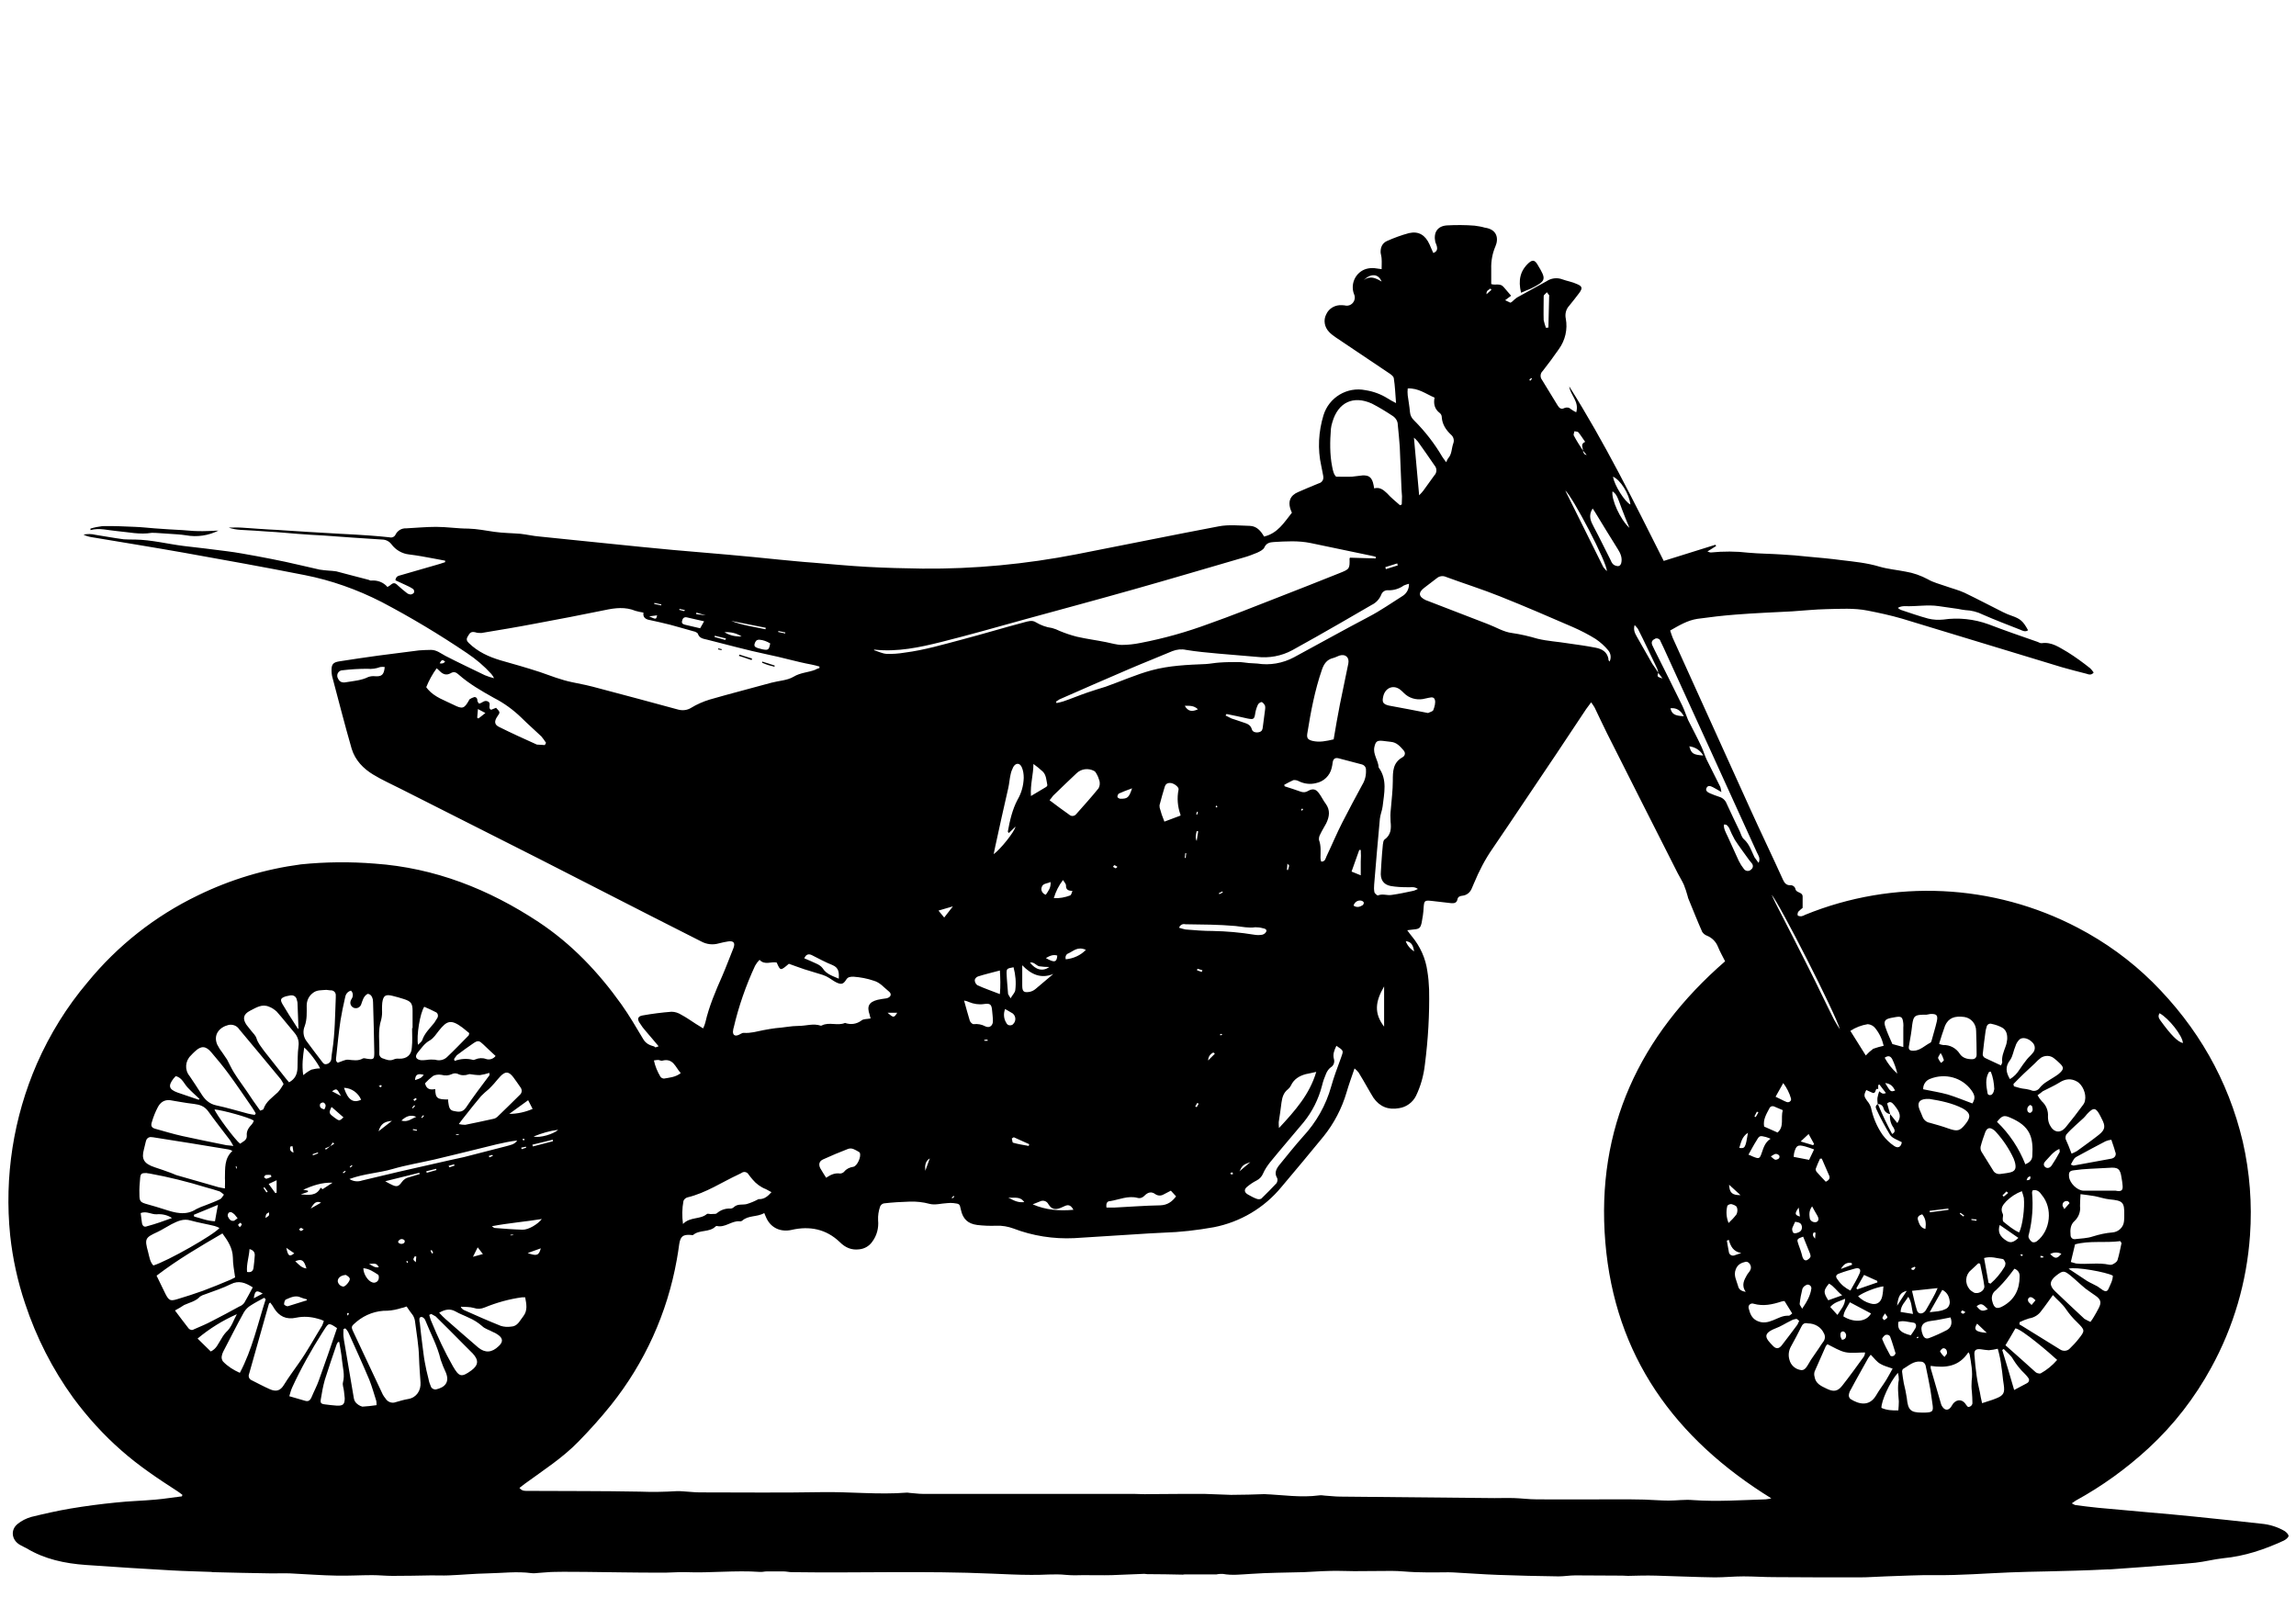 <svg xmlns="http://www.w3.org/2000/svg" xmlns:xlink="http://www.w3.org/1999/xlink" id="Ebene_1" x="0px" y="0px" viewBox="0 0 923.8 642.7" style="enable-background:new 0 0 923.8 642.7;" xml:space="preserve"><g>	<path d="M265,421c-1.9-2.2-3.4-4.1-5-5.9c-1-1.1-1.9-2.3-2.7-3.6c-1-1.5-0.6-2.6,1.2-2.9c3.9-0.7,7.8-1.2,11.7-1.5  c1.4,0,2.8,0.5,3.9,1.2c2.1,1.1,4,2.5,5.9,3.7c0.9,0.5,1.7,1.1,2.9,1.8c0.4-0.8,0.7-1.6,0.9-2.4c1.5-6.5,4.1-12.6,6.8-18.7  c1.6-3.7,3-7.5,4.5-11.2c0.8-2.1,0.1-3-2.1-2.7c-1.3,0.2-2.6,0.5-3.8,0.8c-2.4,0.7-4.9,0.4-7.1-0.8c-6.8-3.5-13.7-6.9-20.5-10.4  c-15-7.7-30-15.3-45-23c-18.4-9.3-36.8-18.6-55.2-27.9c-3.7-1.9-7.6-3.6-11.2-5.8c-4-2.4-7.3-5.8-8.7-10.4  c-2.8-9.7-5.3-19.5-7.9-29.3c-0.1-0.6-0.2-1.3-0.2-1.9c-0.1-2.7,0.5-3.6,3.2-4c5.2-0.8,10.4-1.6,15.6-2.3  c5.5-0.7,10.9-1.4,16.4-2.1c1.6-0.1,3.2-0.2,4.8-0.2c2.3,0,3.9,1.4,5.8,2.4c5.2,2.7,10.6,5.2,15.9,7.8c1.2,0.5,2.5,0.9,3.7,1.2  c-0.3-0.6-0.7-1.2-1.1-1.7c-2.9-3.2-6.2-6-9.8-8.4c-11.1-7.5-22.6-14.4-34.4-20.6c-9.8-5-20.2-8.7-30.9-10.8  c-16.2-3.2-32.4-6.1-48.6-9c-12.4-2.2-24.9-4.2-37.4-6.3c-1.1-0.2-2.1-0.5-3-1c1.6-0.3,3.3-0.3,4.8,0.1c3.8,0.6,7.6,1.3,11.4,1.8  c1.5,0.1,3,0.1,4.5,0.1c6.7,0.1,13.2,1.8,19.7,2.6c5.8,0.7,11.5,1.3,17.3,2.1c4.1,0.5,8.1,1.3,12.1,2c3.9,0.7,7.7,1.5,11.6,2.3  c4.6,1,9.1,2.1,13.6,3.1c1.2,0.2,2.4,0.3,3.6,0.4c1,0,2,0.2,3.1,0.3c4.3,1.1,8.6,2.3,13,3.4c0.4,0.1,0.7,0.4,1.1,0.3  c2.5-0.2,4.9,0.7,6.5,2.6c0.4-0.2,0.7-0.5,1.1-0.7c1.2-1.1,1.9-1.1,3,0c1.2,1.1,2.5,2.2,3.8,3.2c0.4,0.3,1,0.5,1.5,0.5  c0.5-0.1,1-0.3,1.3-0.8c0.1-0.5,0-1.1-0.4-1.4c-1-0.7-2.1-1.2-3.2-1.7c-1.3-0.6-2.6-1.2-3.9-1.8c0.2-1.8,1.4-1.8,2.3-2.1  c4.5-1.3,9-2.6,13.5-3.9c1.4-0.4,2.8-0.8,4.2-1.3v-0.6c-1.6-0.3-3.2-0.6-4.8-0.9c-3.2-0.6-6.4-1.2-9.7-1.6  c-2.8-0.3-5.4-1.8-7.1-4.1c-0.9-1.2-2.3-1.9-3.8-1.9c-7.7-0.5-15.5-1-23.2-1.6c-3.6-0.2-7.3-0.4-10.9-0.7  c-3.9-0.3-7.8-0.7-11.7-0.9c-3.7-0.3-7.5-0.5-11.2-0.7c-1.6-0.1-3.2-0.4-4.7-0.9c1.7,0,3.4-0.1,5.1,0c4.7,0.3,9.3,0.7,14,0.9  c8.7,0.6,17.4,1.1,26,1.6c3.9,0.2,7.8,0.4,11.8,0.7c2.6,0.2,5.2,0.4,7.8,0.7c1,0.3,2.1-0.2,2.5-1.2c0.8-1.5,2.4-2.5,4.2-2.4  c4-0.2,8-0.6,12.1-0.6c4.3,0,8.6,0.7,12.9,0.7c3.6,0.1,7,0.8,10.5,1.3c3.5,0.5,7.1,0.5,10.6,0.8c2.6,0.3,5.1,0.9,7.7,1.1  c9.1,0.9,18.2,1.9,27.4,2.8c8.8,0.9,17.5,1.8,26.3,2.6c7.4,0.7,14.7,1.2,22.1,1.9c6.9,0.6,13.8,1.3,20.7,2  c4.5,0.4,8.9,0.9,13.4,1.2c7.3,0.6,14.5,1.3,21.8,1.7c7.3,0.4,14.8,0.6,22.2,0.7c20.9,0.2,41.7-1.8,62.2-5.8c19-3.7,38-7.6,57-11.2  c4.1-0.8,8.4-0.3,12.6-0.2c2.7,0.1,4.4,2,5.7,4.3c5.5-1.3,8.1-5.7,11.2-9.6c-2.1-4.4-0.6-7,2.5-8.3c2.8-1.2,5.5-2.4,8.3-3.5  c1.3-0.3,2.1-1.6,1.8-2.9c0,0,0-0.1,0-0.1c-0.3-1.4-0.5-2.8-0.8-4.1c-1.5-6.7-1.1-13.7,0.9-20.3c2.2-7.2,9.5-11.6,16.9-10.1  c3.2,0.5,6.2,1.6,8.9,3.3c0.9,0.6,1.9,1.1,3.4,1.9c-0.3-3.7-0.4-6.9-0.9-10c-0.1-0.9-1.4-1.7-2.3-2.3c-7-4.7-14-9.4-21-14.1  c-1-0.7-2-1.4-2.8-2.3c-1.8-1.9-2.3-4.7-1.1-7c1.1-2.5,3.7-3.9,6.4-3.7c0.6,0,1.1,0.1,1.7,0.2c1.8,0.1,3.3-1.3,3.4-3.1  c0-0.3,0-0.7-0.1-1c-0.1-0.4-0.3-0.7-0.4-1.1c-1.2-4.1,1.1-8.4,5.1-9.6c1.1-0.3,2.2-0.4,3.3-0.3l2.9,0.4c0-1.6,0.1-2.8,0-4.1  c0-0.8-0.3-1.7-0.4-2.5c-0.1-2.1,0.6-3.8,2.5-4.7c2.9-1.3,5.9-2.4,8.9-3.2c3.9-0.9,6.6,0.8,8.3,4.6c0.5,1.1,0.9,2.2,1.5,3.4  c1.6-0.6,1.7-1.7,1.4-2.8c-0.1-0.5-0.4-1-0.6-1.6c-0.8-3.8,0.8-6.4,4.6-6.7c3.7-0.2,7.5-0.2,11.2,0.1c1.4,0.2,2.8,0.4,4.1,0.8  c5.1,0.7,5.6,4.5,4.3,7.5c-1.2,2.8-1.8,5.9-1.7,9c0,2,0,4.1,0,6.2c1.6,0.6,3.6-0.5,5,1.2c0.9,1.1,1.8,2.1,3,3.5l-2.4,1.8l2.1,1  c0.3-0.1,0.6-0.3,0.8-0.5c0.6-0.6,1.2-1.1,1.9-1.6c3.9-2.2,7.9-4.3,11.8-6.5c1.9-1.3,4.3-1.6,6.4-0.8c1.9,0.7,4,1,5.9,1.9  c2.2,0.9,2.3,1.7,0.9,3.6c-1.3,1.7-2.6,3.4-4,5.1c-1.3,1.4-1.8,3.3-1.4,5.2c0.8,4.3-0.2,8.7-2.8,12.3c-2.1,3-4.2,5.9-6.5,8.8  c-1,0.9-1.1,2.5-0.3,3.5c2.1,3.4,4.2,6.9,6.3,10.3c0.6,1,1.4,1.8,2.7,1.1c0.9-0.4,1.9-0.3,2.6,0.4c0.7,0.5,1.4,0.9,2.2,1.3  c1.3-4.4-2.4-6.9-2.8-10.4c14.2,22.5,26,46.3,38,70.2l20.8-6.5l0.3,0.5l-3.5,2.2c0.5,0.2,0.9,0.4,1.4,0.4c5-0.5,10.1-0.5,15.1,0.1  c4.4,0.4,8.8,0.4,13.2,0.7c3.6,0.2,7.3,0.5,10.9,0.9c4.5,0.4,8.9,0.8,13.4,1.4c5.1,0.6,10.2,1.1,15.2,2.6c3.4,1,7,1.3,10.5,2  c3.1,0.5,6.2,1.6,9,3.1c2.2,1.3,4.8,1.9,7.3,2.8c2.5,0.9,5,1.5,7.4,2.6c5.2,2.5,10.3,5.2,15.5,7.8c1.2,0.6,2.4,1.1,3.6,1.5  c3.4,1.2,4.5,2.1,6.5,5.8c-1.1,0.8-2.2,0.2-3.1-0.2c-5.1-2-10.1-3.9-15.1-6.1c-2.2-1.1-4.6-1.7-7-1.8c-1-0.1-2-0.3-3-0.5  c-2.6-0.4-5.2-0.7-7.7-1.1c-4.6-0.7-9.1,0.2-13.7,0c-1,0-2,0.2-2.8,0.7c0.4,0.3,0.7,0.6,1.2,0.8c3.6,1.2,7.3,2.5,11,3.5  c2,0.5,4.1,0.6,6.1,0.4c6.1-0.9,12.4-0.2,18.2,1.9c6.5,2.5,13.2,4.8,19.8,7.1c0.5,0.2,1.1,0.6,1.6,0.5c4.1-0.6,7.2,1.8,10.4,3.6  c3.2,2,6.2,4.2,9.1,6.5c0.5,0.5,1,1.1,1.4,1.7c-0.9,1.2-2,0.8-2.9,0.5c-3.3-0.8-6.5-1.7-9.8-2.6c-21.5-6.5-43-13.1-64.5-19.6  c-4.5-1.3-9.1-2.3-13.7-3.2c-5.5-1.1-11-0.7-16.5-0.6c-4.7,0.1-9.3,0.6-14,0.9c-7.6,0.4-15.1,0.7-22.7,1.3  c-5.1,0.4-10.3,1-15.3,1.7c-4,0.6-7.3,2.6-11,4.7c0.4,1.1,0.6,2,1,2.9c10.4,23,20.9,46.1,31.3,69.1c4.3,9.5,8.8,18.8,13.1,28.3  c0.6,1.3,1.3,2.2,2.9,2.2c1-0.1,1.9,0.6,2.1,1.5c0.3,1.7,2.9,1.1,2.9,3.1c0,1.4,0,2.7,0,4.5c-0.6,0.5-1.2,1-1.7,1.5  c-0.3,0.4-0.4,1-0.3,1.5c0.2,0.3,0.9,0.4,1.4,0.4c0.6-0.1,1.1-0.3,1.6-0.6c35.6-14.5,75.7-12.6,109.7,5.2  c11.1,5.8,21.2,13.1,30.1,21.9c18.1,18,30.4,39.3,36.3,64.2c2.8,12.3,3.8,25,2.9,37.7c-1.3,18.7-6.6,36.8-15.6,53.2  c-6.6,12.1-15.1,23.1-25.2,32.4c-8.9,8.2-18.7,15.3-29.3,21.1c-0.5,0.3-0.9,0.6-1.6,1.1c0.4,0.3,0.9,0.5,1.4,0.7  c3.1,0.4,6.1,0.8,9.2,1.1c7,0.7,14,1.2,21,1.9c5.8,0.5,11.5,1,17.3,1.6c9.1,0.9,18.2,1.9,27.3,2.9c3.4,0.3,6.6,1.3,9.5,3  c0.7,0.5,1.6,1.4,1.5,2c-0.1,0.6-1.1,1.4-1.9,1.8c-7.8,3.6-15.8,6.3-24.4,7.1c-3.7,0.4-7.4,1.4-11.1,1.8  c-6.9,0.7-13.8,1.1-20.7,1.7c-4.2,0.3-8.4,0.6-12.6,0.9c-0.8,0.1-1.7,0.1-2.5,0.1c-4.2,0.2-8.4,0.4-12.6,0.5  c-3.8,0.1-7.6,0.2-11.5,0.3c-5,0.1-9.9,0.2-14.9,0.4c-9.9,0.4-19.7,1.2-29.7,1.1c-6.7-0.1-13.4,0.3-20.2,0.5  c-3.5,0.1-6.9,0.4-10.4,0.4c-11.5,0-23,0-34.5-0.1c-4.1,0-8.2-0.3-12.3-0.3c-3.8,0-7.7,0.4-11.5,0.4c-7.9-0.1-15.8-0.5-23.8-0.7  c-3.7-0.1-7.5,0-11.2,0.1c-0.7,0-1.5-0.1-2.2-0.1c-6.3,0-12.7-0.1-19-0.1c-2.2,0-4.5,0.4-6.7,0.4c-8.1-0.1-16.3-0.3-24.4-0.6  c-6-0.2-12.1-0.7-18.1-1c-2.2-0.1-4.5,0-6.7,0c-2.8,0-5.6,0-8.4-0.1c-3.2-0.1-6.3-0.5-9.5-0.5c-5,0-10.1,0.1-15.1,0.1  c-3.2,0-6.3-0.2-9.5-0.1c-2.3,0-4.7,0.2-7,0.3c-1.3,0.1-2.6,0.1-3.9,0.2c-7.1,0.2-14.2,0.2-21.3,0.7c-3.7,0.2-7.5,0.7-11.2,0  c-0.8,0-1.7,0-2.5,0.2c-1.7,0-3.3,0-5,0c-2.6,0-5.2,0-7.8,0c-0.3,0-0.5,0.1-0.8,0.1c-4.8-0.1-9.5-0.2-14.3-0.2  c-0.6,0-1.1-0.2-1.7-0.1c-4.2,0.1-8.4,0.4-12.5,0.5c-3.8,0.1-7.7,0-11.5,0c-2.3,0.1-4.7,0.1-7-0.1c-4.7-0.5-9.3,0.1-14,0  c-5.2,0-10.5-0.3-15.7-0.5c-26.9-1.2-53.7-0.2-80.6-0.6c-1.1,0-2.2-0.3-3.4-0.3c-2.2,0-4.5,0-6.7,0c-0.9,0-1.9,0.3-2.8,0.2  c-9.9-0.7-19.8,0.5-29.7,0.1c-3.6-0.1-7.3,0.3-10.9,0.2c-9.8,0-19.6-0.2-29.4-0.3c-4.2,0-8.4-0.1-12.6,0c-2.1,0-4.3,0.3-6.4,0.4  c-0.9,0.1-1.9,0.2-2.8,0.1c-6-0.8-11.9,0-17.9,0.1c-5.1,0.1-10.3,0.6-15.4,0.8c-2.3,0.1-4.7,0-7,0c-5.2,0.1-10.5,0.2-15.7,0.2  c-2.7,0-5.4-0.3-8.1-0.3c-4.7,0-9.5,0.3-14.2,0.2c-6.3-0.1-12.5-0.6-18.8-0.9c-2.4-0.1-4.9,0-7.3,0c-7.9-0.1-15.9-0.3-23.8-0.5  c-0.3,0-0.6-0.1-0.8-0.1c-5.2-0.2-10.5-0.3-15.7-0.6c-5.6-0.3-11.2-0.7-16.8-1c-6-0.4-11.9-0.8-17.9-1.2  c-8.4-0.6-16.5-2.3-23.8-6.7c-0.9-0.5-1.9-0.9-2.7-1.4c-3.3-1.9-3.9-6-0.9-8.4c1.6-1.3,3.4-2.2,5.4-2.8c5.3-1.3,10.6-2.5,15.9-3.4  c6-1,12-1.8,18.1-2.4c5.4-0.6,10.8-0.7,16.2-1.2c3.5-0.3,7-0.9,10.5-1.3l0.2-0.6c-0.6-0.5-1.2-0.9-1.9-1.4  c-7.9-5.1-15.7-10.3-22.7-16.5c-7.2-6.3-13.6-13.4-19.3-21.1c-8.4-11.6-14.9-24.4-19.4-38c-3-8.9-5-18.1-6-27.4  c-2.4-23.6,1.3-47.4,10.8-69.2c5.2-11.8,12-22.8,20.3-32.6c12.1-14.8,27.2-26.7,44.4-35c13.1-6.4,27.1-10.6,41.5-12.5  c9.9-1,19.8-1.1,29.7-0.3c24.2,1.7,45.9,10.3,65.9,23.5c13.3,8.8,24.1,20.2,33.3,33.1c3.2,4.5,6,9.3,8.8,14c1.1,1.9,2.7,2.5,4.5,3  C263.6,421.7,264.1,421.3,265,421z M132.9,461.2l-2.1,0.9l0.3,0.5L132.9,461.2l1.6-1l-0.6-0.5L132.9,461.2z M284,247.6l-3.8-1.1  l-0.1,0.6L284,247.6l10.1,2.2c4.5,1.8,9.3,2.4,13.9,3.4l0.1-0.6l-14.1-2.8L284,247.6z M636.9,181.3c0.2,0.8,0.3,1.6,1.5,1.8  L636.9,181.3c0-1.3-1.1-2.7,0.9-3.5c-1-1.4-1.8-2.7-2.7-3.8c-0.3-0.4-1.1-0.3-1.6-0.5c-0.1,0.6-0.5,1.3-0.3,1.7  C634.3,177.3,635.6,179.3,636.9,181.3z M760.5,448.3c-1.3-0.2-2.4-1.2-2.7-2.5c-0.3-1-1.3-1.7-2.3-1.5c-0.1-0.9-0.2-1.7-0.1-2.6  c0.2-0.9,0.4-1.8,0.7-2.6c0.7,0.5,1.3,1.4,2.7,0.7l-2.6-3.4l-0.5,0.2v1.6c-1.5-0.5-0.6,1.7-2.1,1.6l-2.7-1.2  c-1.1,2.1-0.9,2.6,0.3,4.3c0.7,0.8,1.3,1.8,1.6,2.8c0.8,3.9,2.4,7.7,4.7,11c1.3,1.7,2.8,3.2,4.6,4.4c1.6,1.1,2.8,0.4,3.1-1.5  c-1.6-0.9-3.7-1.5-4.7-2.9c-2-3.3-3.9-6.8-5.5-10.3c-0.4-0.7-0.5-1.7,0.6-2.1c1.7,4.1,3.6,8.1,5.7,12c1.5-0.8,1-1.7,0.6-2.5  C760.7,452.2,760.2,450.2,760.5,448.3c0.9,1.1,1.9,2.3,2.9,3.6c1.6-2.6,1.3-4.1-1.3-7.3c-0.8-0.9-1.5-1.7-2.8-0.6  C759.7,445.5,760.1,446.9,760.5,448.3z M667.2,270.7c-0.5,1.6-0.5,1.6,1.7,2.3L667.2,270.7c-0.1-0.5-0.2-1.1-0.4-1.6  c-2.6-5.4-5.1-10.8-7.8-16.1c-0.4-0.5-0.8-1-1.3-1.5c-0.6,1.9,0.1,3.3,0.9,4.7c2.1,3.6,4.1,7.3,6.2,10.9  C665.6,268.2,666.4,269.4,667.2,270.7z M712.7,602.9c-38.9-24-63-57.3-66.8-103.1c-3.8-45.8,13.8-83.1,48.2-113  c-1-2-2.1-3.9-2.9-5.9c-0.8-2-2.4-3.6-4.4-4.4c-0.8-0.3-1.4-0.8-1.9-1.5c-2-4.5-3.8-9.1-5.7-13.7c-0.1-0.3-0.1-0.6-0.2-0.8  c-0.4-1.5-0.9-3-1.5-4.5c-0.7-1.6-1.7-3.1-2.5-4.7c-9.5-18.7-18.9-37.4-28.4-56.2c-1.7-3.4-3.3-6.9-5-10.4  c-0.4-0.7-0.9-1.4-1.4-2.1c-0.8,1.1-1.4,1.9-2,2.7c-4.1,6.1-8.1,12.2-12.1,18.2c-8.6,12.7-17,25.4-25.6,38c-3,4.3-5.4,9-7.4,13.8  c-0.3,0.7-0.6,1.4-0.9,2.1c-0.6,1.6-2,2.8-3.7,3c-0.9,0.1-1.9,0.3-2.1,1.5c-0.3,1.5-1.4,1.6-2.6,1.5c-2.6-0.3-5.2-0.6-7.8-0.9  c-2.8-0.3-3-0.1-3.2,2.7c-0.1,2.1-0.4,4.1-0.8,6.1c-0.5,2.2-1,2.5-3.3,2.7c-0.7,0.1-1.4,0.2-2.5,0.3c0.8,1.1,1.3,1.8,1.9,2.5  c3.3,4,5.5,8.8,6.2,14c0.4,2.4,0.6,4.8,0.7,7.3c0.2,10.1-0.4,20.2-1.7,30.3c-0.5,4.4-1.7,8.7-3.6,12.6c-1.3,2.6-3.9,4.5-6.8,4.9  c-4.3,0.8-7.8-0.6-10.3-4.2c-0.8-1.2-1.5-2.6-2.3-3.9c-1.2-2.1-2.4-4.2-3.7-6.3c-0.5-0.6-1-1.1-1.6-1.6c-1.2,3.5-2.3,6.5-3.2,9.6  c-1.9,6.5-5.1,12.6-9.3,17.8c-5.6,6.8-11.2,13.6-16.9,20.3c-6.9,8.4-16.5,14.1-27.2,16.2c-6.7,1.2-13.5,2-20.3,2.2  c-4,0.2-8,0.4-12.1,0.7c-7.9,0.5-15.8,1-23.8,1.5c-8.3,0.4-16.7-0.9-24.5-3.9c-2.2-0.8-4.5-1.2-6.9-1.1c-2.5,0.1-5.1,0-7.6-0.3  c-3.8-0.5-5.8-2.4-6.6-6.2c-0.5-2.3-0.5-2.3-2.9-2.6c-0.8-0.1-1.7-0.1-2.5,0c-2.4,0.1-5,0.9-7.2,0.3c-2.6-0.7-5.3-1-8-0.9  c-3.4,0.1-6.9,0.3-10.3,0.7c-0.7,0.1-1.3,0.6-1.6,1.3c-0.6,1.8-0.9,3.6-0.8,5.5c0.3,3.1-0.5,6.2-2.4,8.7c-1.2,1.7-3.1,2.8-5.2,3  c-3.1,0.4-5.6-0.7-7.8-2.9c-5.5-5.3-12.2-6.6-19.5-4.9c-4.2,0.9-8.1-0.7-10-4.7c-0.3-0.7-0.6-1.3-0.9-2.1c-2.9,1.7-6.4,0.8-8.9,3.1  c-0.3,0.2-0.7,0.3-1.1,0.2c-3.2-0.2-5.8,2.7-9.1,1.9c-0.2,0-0.4,0.1-0.5,0.2c-2.5,2.5-6.4,1.2-9,3.4c-0.2,0.2-0.7,0-1.1,0  c-3-0.2-4,0.6-4.5,3.6c-0.3,2.1-0.6,4.3-1,6.4c-3.8,21.4-12.9,41.5-26.5,58.5c-4.1,5.1-8.5,10-13,14.6c-6.4,6.6-14.2,11.6-21.6,17  c-0.7,0.5-1.4,1.1-2.2,1.7c1.1,1.4,2.4,1.2,3.6,1.2c15,0.1,29.9,0,44.9,0.3c4.9,0.2,9.9,0.1,14.8-0.2c0.9,0,1.9,0,2.8,0.1  c2.1,0.1,4.3,0.4,6.4,0.4c16.4,0,32.8,0.2,49.1-0.1c11.4-0.2,22.8,1.1,34.2,0.2c0.4,0,0.7,0,1.1,0.1c1.8,0.1,3.5,0.4,5.3,0.4  c28.3,0,56.5,0,84.8,0c2.1,0,4.1,0.2,6.2,0.1c5,0,9.9-0.1,14.9-0.1c2.4,0,4.8,0,7.3,0c3.6,0.1,7.3,0.3,10.9,0.4  c2.3,0,4.7-0.1,7-0.1c2.1,0,4.3-0.2,6.4-0.2c7.4,0.3,14.7,1.5,22.1,0.5c0.7-0.1,1.5,0,2.2,0.1c2.1,0.1,4.1,0.4,6.2,0.4  c20.7,0.2,41.4,0.4,62.1,0.6c2.7,0,5.4-0.1,8.1,0c2.9,0.1,5.8,0.5,8.7,0.5c10.9,0.1,21.7,0,32.6,0c3.6,0,7.3,0,10.9,0.1  c3.3,0.1,6.5,0.4,9.8,0.4c3.3,0,6.5-0.5,9.8-0.2c9.7,0.7,19.5,0,29.2-0.3C711.3,603.2,712,603.1,712.7,602.9z M329.7,268.8v-0.6  c-1.1-0.3-2.1-0.6-3.2-0.8c-6-1.1-11.9-2.9-17.9-4.1c-8.1-1.7-16-3.9-24-5.9c-1.6-0.4-3.2-0.5-3.8-2.4c-0.1-0.3-0.7-0.6-1.1-0.8  c-3.3-0.9-6.6-1.9-10-2.8c-2.7-0.7-5.5-1.3-8.2-1.9c-1.9-0.3-2.9-1.2-2.6-3c-1.1-0.2-2.2-0.4-3.2-0.7c-4.1-1.7-8.2-1.2-12.4-0.3  c-9.3,1.9-18.5,3.7-27.8,5.4c-7.3,1.4-14.5,2.6-21.8,3.8c-0.8,0-1.7,0-2.5-0.3c-1.5-0.3-2.1,0-3,1.7c-0.7,1.1-0.4,1.9,0.5,2.7  c3.6,3.5,8,5.5,12.7,6.9c5.3,1.5,10.6,3,15.8,4.7c4.3,1.5,8.6,3.2,13,4.1c3.7,0.7,7.3,1.5,10.9,2.5c10.6,2.8,21.1,5.6,31.7,8.5  c1.8,0.5,3.7,0.3,5.3-0.7c2.3-1.4,4.8-2.5,7.4-3.3c8.3-2.4,16.6-4.5,24.9-6.8c3-0.8,6.4-0.9,8.9-2.4c2.8-1.7,5.9-1.7,8.7-2.8  C328.6,269.1,329.2,269,329.7,268.8z M553.5,224.7l0.1-0.6c-0.6-0.2-1.2-0.4-1.9-0.5c-8.1-1.7-16.3-3.4-24.4-5.1  c-4.9-1-9.9-0.7-14.8-0.4c-1.6,0.1-3,0.4-3.8,2.2c-0.4,0.9-1.8,1.6-2.9,2.1c-1.7,0.7-3.5,1.4-5.3,1.9c-14.8,4.3-29.6,8.7-44.5,12.9  c-14.5,4.1-29,8-43.6,12c-11.2,3.1-22.4,6.3-33.6,9.1c-8.8,2.2-17.7,4.1-26.9,3.1c-0.1,0-0.2,0.1-0.3,0.2c1.7,0.5,3.4,1.4,5.1,1.5  c2.4,0.1,4.9-0.1,7.3-0.5c7.9-1,15.6-3.3,23.2-5.3c8.3-2.2,16.6-4.7,24.9-6.9c1.5-0.4,3.2-1,4.7,0c2,1.2,4.2,2,6.5,2.3  c1.1,0.3,2.1,0.7,3.1,1.2c2.2,0.9,4.5,1.7,6.9,2.3c3.9,0.9,7.9,1.4,11.8,2.2c2.1,0.4,4.2,1.1,6.3,1.1c2.5,0,5-0.3,7.5-0.8  c9.4-1.8,18.6-4.4,27.5-7.7c9.1-3.2,18-6.8,27-10.3c8.5-3.3,17.1-6.7,25.6-10.1c4-1.6,4.1-1.7,4-5.9c0-0.1,0.2-0.3,0.2-0.3  L553.5,224.7z M350.3,409.8c-0.2-0.6-0.3-1.1-0.4-1.5c-1.2-3.4-0.3-5.1,3.2-6c1.2-0.3,2.4-0.4,3.6-0.6c1.7-0.4,2.3-1.7,0.9-2.8  c-1.9-1.5-3.5-3.6-6.1-4.3c-2.6-0.9-5.4-1.4-8.1-1.6c-1.4,0-2.3,0.1-3,1.3c-1.1,1.7-1.9,1.9-3.7,1.1c-1.1-0.5-2.1-1.3-3.1-1.9  c-0.8-0.5-1.6-0.9-2.5-1.2c-2.5-0.8-5-1.5-7.5-2.3c-2.1-0.7-4.2-1.5-6.2-2.2c-3.4,2.9-3.4,2.9-4.9-0.5c-2.2-0.5-4.8,1.2-6.9-1.1  c-0.7,0.7-1.3,1.5-1.8,2.4c-3.7,8-6.6,16.3-8.6,24.9c-0.2,0.5-0.2,1.1-0.3,1.6c0,1.2,0.6,1.8,1.8,1.5c0.9-0.2,1.8-1.1,2.6-1  c2.8,0.2,5.3-0.6,7.9-1.1c1.6-0.3,3.3-0.6,4.9-0.8c3.1-0.2,6.2-0.9,9.2-0.9c3.1,0,5.9-1.1,8.9-0.1c0.2,0,0.4,0,0.5-0.1  c3-1.5,6.3,0.3,9.3-1c2.2,0.8,4.6,0.5,6.5-0.9C347.4,409.9,348.9,410.1,350.3,409.8L350.3,409.8z M563.3,203.3l0.7-0.3  c0-1.1,0.1-2.2,0.1-3.3c0-0.9-0.2-1.9-0.2-2.8c-0.3-5.7-0.4-11.4-0.7-17.1c-0.2-3-0.5-5.9-0.8-8.9c0-1.4-0.8-2.7-2-3.5  c-2.7-1.8-5.5-3.5-8.4-5c-7.5-3.4-13.6-0.5-15.9,7.4c-0.3,0.9-0.5,1.8-0.6,2.7c-0.4,5.1-0.5,10.3,0.5,15.3c0.3,1.5,0.6,3.1,1.6,4  c2.4,0,4.4,0.1,6.4,0c1.4-0.1,2.8-0.4,4.2-0.5c2.4-0.1,3.5,0.6,4.2,2.8c0.2,0.8,0.4,1.6,0.5,2.4c2.3-0.6,3.7,0.6,5.2,2  C559.7,200.3,561.6,201.8,563.3,203.3z M647.6,266.2c0.8-1.5,0.5-3.4-0.6-4.6c-1.4-1.7-3.1-3.2-5-4.5c-2.9-1.8-6-3.4-9.2-4.8  c-9.7-4.2-19.4-8.4-29.2-12.3c-7.2-2.9-14.6-5.2-21.9-7.9c-1.1-0.5-2.5-0.3-3.4,0.4c-1.7,1.3-3.4,2.6-5.1,3.9  c-2.7,2-2.5,3.7,0.5,5.1c0.3,0.1,0.5,0.2,0.8,0.3c8,3.1,16.1,6.2,24.1,9.3c3.2,1.2,6.4,3.2,9.7,3.6c3.5,0.5,6.9,1.3,10.3,2.3  c4.1,1,8.3,1.2,12.5,1.9c3.6,0.5,7.2,1,10.8,1.7c2.7,0.5,4.8,1.7,5.3,4.7C647,265.5,647.3,265.7,647.6,266.2z M163.6,525.7  c-0.6,0.2-1.3,0.5-2,0.6c-1.9,0.6-3.8,1-5.7,1.1c-4.5-0.1-8.9,1.5-12.4,4.4c-2.2,1.9-2.4,1.9-1.2,4.4c3.9,8.3,7.8,16.6,11.7,24.9  c0.3,0.6,0.7,1.1,1.1,1.6c0.8,1.4,2.6,2.1,4.1,1.5c1.7-0.5,3.4-1,5.2-1.3c3.2-0.6,5-3.4,4.8-6.6s-0.5-6.6-0.6-10  c-0.1-4.8-1-9.7-1.6-14.5c-0.1-0.9-0.4-1.8-0.9-2.6C165.3,528.1,164.4,527,163.6,525.7z M108.7,524.1c-0.4,0.4-0.5,0.4-0.5,0.5  c-2.7,9.4-5.3,18.9-8,28.3c-0.4,1,0.1,2.1,1.1,2.5c0,0,0,0,0,0c2.4,1.2,4.8,2.5,7.3,3.6s4.2,0.6,5.6-1.7c1.9-3.1,4.1-6,6.1-8.9  c3.4-4.8,6.2-10,9.3-15c0.3-0.6,0.5-1.3,0.7-1.9c-0.8-0.4-1.6-0.7-2.5-0.9c-2.8-0.8-5.7-1-8.6-0.4c-4,0.9-6.9-0.5-9-3.9  C109.8,525.5,109.3,524.9,108.7,524.1z M566.9,234.9c-0.7,0.2-1.5,0.4-2.1,0.7c-1.8,1.3-4.1,2-6.3,1.9c-1.3-0.1-2.4,0.7-2.8,1.9  c-0.7,1.7-2.1,3.2-3.8,4c-4.2,2.4-8.4,4.9-12.6,7.3c-6.4,3.7-12.8,7.3-19.3,10.9c-4.4,2.4-9.4,3.3-14.4,2.7  c-5.1-0.5-10.3-0.8-15.4-1.3c-4.4-0.4-8.8-0.8-13-1.5c-1.8-0.4-3.7-0.2-5.5,0.5c-5.9,2.5-11.8,4.8-17.6,7.3  c-9.3,4-18.5,8-27.8,12.1c-0.5,0.3-1,0.6-1.4,0.9l0.2,0.6c0.9-0.2,1.9-0.4,2.8-0.7c3.2-1.1,6.3-2.4,9.5-3.5c2.5-0.9,5-1.6,7.5-2.4  c6.2-2.2,12.2-4.9,18.5-6.6c7-1.9,14.4-2.2,21.7-2.5c1.9-0.1,3.7-0.5,5.5-0.6c2.6-0.2,5.2-0.2,7.8-0.2c1.4,0,2.8,0.3,4.1,0.4  c1.1,0.1,2.3,0.1,3.4,0.2c5,0.8,10.2-0.1,14.7-2.5c10-5.4,20-11,30.1-16.3c4.8-2.5,9.2-5.6,13.8-8.5  C566,238.7,567,236.9,566.9,234.9z M63,513.3c1.2,2.4,2.4,4.9,3.6,7.4c1.4,2.7,2,2.9,4.9,2c3.4-1,6.7-2.1,10.1-3.3  c3.7-1.4,7.5-2.9,11.2-4.5c0.6-0.3,1.2-0.6,1.8-0.9c-0.4-2.8-0.9-5.4-0.9-8c-0.1-3.8-2-6.7-4.2-9.7C80.4,501.6,71.5,506.8,63,513.3  z M93.5,463.1c-0.5-0.3-1-0.5-1.6-0.6c-10.1-1.7-20.2-3.3-30.4-4.9h-0.3c-1-0.3-2.1,0.3-2.4,1.3c0,0.1,0,0.2-0.1,0.3  c-0.3,1.1-0.5,2.2-0.8,3.3c-1,3.7-0.2,5.7,4.4,7.2c2.2,0.7,4.4,1.5,6.6,2.3c0.9,0.3,1.7,0.8,2.6,1c5.5,1.6,11,3.1,16.4,4.7  c0.8,0.2,1.6,0.3,2.6,0.5c0-1.6,0.1-2.8,0-4.1C90.6,470,90.2,466.2,93.5,463.1z M516.7,315.8l0.2,0.6c2.2,0.7,4.4,1.4,6.6,2.2  c1,0.3,2,0.2,2.9-0.4c1.8-1,3.1-0.7,4.3,1c1,1.3,1.7,2.9,2.7,4.2c1.9,2.6,1.5,5.2,0.2,7.9c-0.8,1.5-1.7,2.9-2.4,4.4  c-0.4,0.7-0.6,1.5-0.5,2.3c0.9,2.4,0.6,4.8,0.6,7.2c0,0.5,0.1,1,0.3,1.5c1.6,0,1.7-1.2,2.1-2.1c2.2-4.6,4.1-9.2,6.4-13.7  c2.6-5.1,5.3-10.1,8-15.1c1.1-1.8,1.6-3.8,1.5-5.9c0.1-1.1-0.6-2-1.6-2.3c-3.2-0.8-6.3-1.7-9.5-2.5c-1.4-0.3-2.1,0.3-2.3,1.7  c-0.1,0.7-0.2,1.5-0.4,2.2c-0.7,3.1-3.2,5.5-6.3,6.1c-2.3,0.6-4.7,0.3-6.8-0.7c-0.7-0.4-1.5-0.6-2.3-0.5  C519.1,314.5,517.9,315.1,516.7,315.8z M104.7,446.9c0.7-0.3,1.2-0.4,1.3-0.6c1-3.1,3.6-4.7,5.8-6.8c0.9-1,1.6-2.1,2.3-3.3  c-0.3-0.6-0.7-1.3-1.1-1.9c-5.6-6.8-11.2-13.5-16.8-20.2c-0.9-1.4-2.6-2-4.2-1.7c-3.7,0.9-6.3,3.9-4.6,7.9c0.6,1.2,1.3,2.3,2.1,3.3  c0.6,0.9,1.3,1.9,1.9,2.8c0.9,1.7,1.7,3.5,2.7,5.1c1.6,2.6,3.5,5.1,5.2,7.6C101,441.7,102.8,444.3,104.7,446.9z M116.3,435.5  c2.6-1.4,3.3-3.5,3.4-5.8c0.1-2.9,0-5.8,0.4-8.7c0.3-2-0.3-3.9-1.6-5.4c-2.4-2.8-4.7-5.8-7.2-8.6c-0.9-0.8-1.9-1.5-3-1.9  c-2.9-1.3-5.3,0.4-7.7,1.6c-2.7,1.4-3.1,3.2-1.4,5.7c0.6,0.8,1.3,1.6,1.9,2.4c0.7,0.9,1.8,1.9,2.1,3c0.6,2,1.9,3.4,3,5  c2.5,3.2,5,6.3,7.5,9.5C114.5,433.4,115.4,434.4,116.3,435.5z M219.2,299.8l0.5-0.9c-0.6-0.9-1.2-1.8-1.9-2.6  c-2.6-2.5-5.4-4.9-8-7.5c-3.3-3.2-7-5.9-11.1-8c-5-2.8-9.9-5.6-14.2-9.4c-1-0.9-1.9-1.3-3.2-0.5c-1.6,0.9-3,0.5-4.3-0.8  c-0.4-0.4-0.7-0.7-1.3-1.2c-1.7,2.3-3.1,4.9-4.2,7.6c0.4,0.5,0.5,0.7,0.7,0.9c2.8,3.2,6.7,4.4,10.3,6.2c3.6,1.8,4.3,1.6,6.3-2  c0-0.1,0.1-0.2,0.1-0.2c0.6-0.4,1.2-0.7,1.9-0.9c0.8-0.1,1.3,0.5,1.3,1.5c0,0.4,0.4,0.7,0.6,1.1c1.3-0.1,2-1.5,3.5-0.9  c1.8,0.8-0.2,2.6,1.4,3.4l2-0.8c1.7,1.8,1.7,1.8,0.5,3.5c-1.3,1.9-1.2,3.3,0.7,4.2c5,2.5,10.1,4.8,15.2,7.1  C217.1,299.6,218.1,299.8,219.2,299.8z M536.6,297.5c0.8-4.8,1.6-9.4,2.5-14c1.1-5.5,2.3-11,3.4-16.5c0.5-2.5-1.2-4-3.6-3.2  c-0.9,0.3-1.7,0.8-2.6,1c-2.4,0.6-3.6,2.3-4.4,4.6c-2.9,8.4-4.5,17-5.9,25.7c-0.3,1.9,0.2,2.5,2,3  C530.9,298.8,533.6,298.2,536.6,297.5z M102.5,448.6l0.4-0.6c-0.5-0.8-0.9-1.6-1.4-2.3c-3.1-4.5-6.2-9.1-9.5-13.6  c-2.2-3-4.6-5.9-7-8.7c-2.2-2.6-4.1-2.7-6.6-0.3c-0.5,0.5-1.1,1-1.6,1.6c-2.3,2.2-2.6,5.8-0.5,8.3c1.6,2.3,3.1,4.7,4.6,7  c1.4,2.3,3.2,4.2,6.2,4.8c4.3,0.9,8.5,2.2,12.7,3.3C100.7,448.3,101.6,448.5,102.5,448.6z M58.9,472c-1.9,0-2.3,0.2-2.5,1.9  c-0.2,2.2-0.4,4.5-0.3,6.7c0,2.9,0.4,3.2,3.3,4c2.2,0.6,4.5,1.3,6.7,2c4.3,1.4,8.6,2.7,12.9-0.1c1.2-0.6,2.4-1.1,3.6-1.5  c2-0.8,4-1.5,6-2.5c0.6-0.3,1-1.2,1.5-1.8c-0.5-0.5-1.1-0.9-1.7-1.3c-1.8-0.6-3.6-1.1-5.4-1.6c-7.5-2.3-15.1-4.2-22.8-5.6  C59.6,472.1,59.1,472.1,58.9,472z M93.9,461.1c-0.7-1.1-1-1.9-1.5-2.5c-2.9-3.8-5.8-7.5-8.6-11.4c-1.5-2.1-3.4-2.7-5.7-3  c-1.9-0.2-3.7-0.5-5.5-0.8c-1.4-0.2-2.8-0.5-4.1-0.7c-2.4-0.3-4,0.9-5,2.8c-1,1.9-1.8,3.9-2.4,6c-0.5,1.5-0.1,2.3,1.4,2.7  c3.6,1,7.2,2.1,10.8,2.9c5.9,1.3,11.9,2.5,17.8,3.7C91.9,460.9,92.6,460.9,93.9,461.1z M141.2,398.6c-1.7,0.5-2.2,1.8-2.4,3  c-0.7,3-1.3,6-1.8,9c-0.7,4.8-1.2,9.6-1.7,14.5c-0.1,0.9-0.4,1.9,0.6,2.5c1.4-0.4,2.9-1.3,4.2-1.2c2.1,0.2,4,0.6,5.9-0.5  c0.4-0.2,1.1,0,1.6,0.1c2.7,0.4,3,0.3,3-2.4c-0.1-6.8-0.3-13.6-0.5-20.4c0-0.4-0.1-0.7-0.1-1.1c-0.3-1.1-0.8-2.1-2.1-2.2  c-1.7,1-2,2.7-2.6,4.3c-0.4,1.1-1.6,1.7-2.7,1.4c-0.1,0-0.2-0.1-0.3-0.1c-1.1-0.5-1.6-1.7-1.2-2.8c0.1-0.3,0.2-0.5,0.4-0.8  C142.2,400.8,142.1,399.4,141.2,398.6z M310.4,479.7c-0.7-0.4-1.5-0.8-2.2-1.2c-2.1-0.8-4-2.2-5.4-3.9c-0.5-0.6-1.1-1.3-1.6-2  c-0.5-0.9-1.6-1.3-2.6-0.8c-0.1,0.1-0.2,0.1-0.3,0.2c-0.3,0.2-0.7,0.3-1,0.5c-6.9,3.2-13.2,7.5-20.7,9.3c-0.7,0.2-1.3,0.7-1.6,1.4  c-0.6,3.1-0.6,6.2-0.2,9.3c2.9-3,6.9-1.7,9.6-4c0.4-0.3,1.3,0.1,1.9,0c0.6-0.1,1.7,0.1,2.1-0.3c1.5-1.3,3.4-2,5.4-1.9  c0.6,0,1.1-0.2,1.5-0.6c1.5-1.4,3.4-0.8,5.1-1.2c1.7-0.5,3.3-1.2,4.8-2c0.2,0,0.4,0,0.6,0C307.6,482.4,308.9,481.4,310.4,479.7z   M570.5,357.7c-1.5-1.1-2.8-0.6-4.1-0.7c-2.3,0-4.6-0.1-6.9-0.5c-3-0.6-4.2-2.7-3.9-5.8c0.1-1.1,0.1-2.2,0.2-3.4  c0.2-2.5,0.3-5,0.6-7.5c0.1-0.7,0.2-1.7,0.7-2c2.6-1.9,2.7-4.4,2.4-7.2c-0.1-1.7-0.1-3.4,0.1-5c0.3-3.8,0.8-7.6,0.8-11.4  s0-7.3,3.9-9.5c0.8-0.4,1.2-1.4,0.8-2.2c-0.1-0.2-0.2-0.3-0.3-0.5c-1.4-1.6-2.8-3.3-5.2-3.5c-1.1-0.1-2.2-0.3-3.3-0.4  c-2.2-0.2-2.8,0.2-3.3,2.4c-0.7,3,1.6,5.5,1.7,8.3c3.6,4.9,2.2,10.4,1.6,15.7c-0.2,1.6-0.9,3.2-1.1,4.9c-0.8,8.8-1.6,17.7-2.3,26.5  c-0.1,1-0.1,2.1,0.1,3.1c0.1,0.5,1.2,1.4,1.4,1.3c1.9-0.8,3.7,0.1,5.5-0.2c2.9-0.4,5.7-1,8.5-1.6  C569.1,358.4,569.8,358,570.5,357.7L570.5,357.7z M165.8,413.7h0.2c0-2.3,0-4.7,0-7c0-3-0.7-3.8-3.5-4.7c-1.5-0.5-3-0.9-4.6-1.3  c-2.8-0.7-3.7-0.1-4.1,2.8c-0.1,0.9-0.1,1.9-0.1,2.8c0.1,1.3,0,2.6-0.3,3.9c-1.5,4.5-0.6,9.1-0.8,13.6c-0.1,1,0.6,1.9,1.5,2.1  c1.4,0.5,2.7,1.1,4.3,0.4c0.7-0.3,1.4-0.4,2.2-0.3c3,0.1,5-1.5,5.1-4.5C166,419,165.8,416.4,165.8,413.7z M131.3,398.3  c-1.9,0.2-3.9-0.1-5.6,1.4c-1.5,1.2-2.3,3-2.3,4.9c0,2.8,0.2,5.5-0.8,8.3c-0.8,1.9-0.6,4,0.5,5.7c2.1,2.8,4.2,5.7,6.4,8.5  c0.5,0.7,1,1.4,2.1,1c0.9-0.2,1.6-1,1.7-2c0.1-1.1,0.2-2.2,0.4-3.3c1.1-7.1,1.1-14.3,1.4-21.4c0-0.3,0-0.6,0-0.8  c0.1-1.1-0.7-2-1.7-2.1c-0.1,0-0.2,0-0.4,0L131.3,398.3z M70.4,527.3c2,2.7,3.7,4.9,5.4,7.1c0.5,0.7,1.5,1,2.2,0.5  c2.5-1.1,5-2.1,7.4-3.4c3.7-1.9,7.3-3.8,10.9-5.8c0.8-0.3,1.5-0.8,2-1.5c1.2-2,2.2-4,3.4-6.2c-3-1.9-5.6-2.9-8.8-1.3  c-3.2,1.6-6.9,2.8-10.4,4.1c-0.7,0.2-1.4,0.5-2,0.9c-1.7,1.9-4.2,2.4-6.4,3.4C72.9,525.9,71.9,526.5,70.4,527.3z M837.1,480.5  c-0.1,1.9-0.2,3.4-0.2,4.8c0.3,2.3-0.6,4.5-2.2,6c-1.7,1.5-1.8,3.6-1.6,5.7c0,0.9,0.7,1.6,1.5,1.6c0.1,0,0.2,0,0.3,0  c2.4-0.3,4.9-0.3,7.2-1.1c2.6-0.8,5.2-1.4,7.9-1.6c2.4-0.2,4.4-2.1,4.6-4.5c0.1-0.8,0.1-1.7,0.1-2.5c0.1-5.2-0.6-5.8-5.9-6.3  c-2-0.2-4-0.9-6-1.3C841.1,481,839.3,480.8,837.1,480.5z M61.7,509.2c5.6-1.7,24.5-12.4,26.6-15.1c-0.6-0.3-1.3-0.6-2-0.8  c-3.2-0.8-6.4-1.3-9.6-2.2c-2.9-0.9-5.3,0.3-7.7,1.5c-1.9,1-3.7,2.2-5.6,3.1c-5,2.3-5.3,2.7-3.8,8.1  C60.1,505.7,60.3,507.7,61.7,509.2L61.7,509.2z M812.6,532c0,0.3-0.1,0.6-0.1,0.9l1.2,0.7l15.2,9.4c1.2,0.8,2.9,0.7,3.9-0.4  c1.2-1.2,2.4-2.4,3.4-3.7c2.8-3.5,2.8-3.6-0.5-6.9c-1.7-1.6-3.2-3.4-4.5-5.3c-1.4-2.1-3.5-3.7-5.2-5.6c-1.7,2.3-3.1,4.4-4.7,6.4  c-1.1,1.6-2.9,2.7-4.9,3C815.1,530.9,813.8,531.4,812.6,532L812.6,532z M707.6,347.2c0.8-2-0.2-3.1-0.7-4.2  c-12.5-27.5-25-55-37.6-82.5c-0.4-0.8-0.8-1.7-1.2-2.5c-0.2-0.8-1.1-1.3-1.9-1.1c-0.1,0-0.3,0.1-0.4,0.2c-1.1,0.5-1.5,1.3-1,2.5  c0.4,0.8,0.7,1.5,1.1,2.3c3.7,7.4,7.4,14.7,11,22.1c0.9,1.9,1.5,3.8,2.3,5.7c1.8,3.6,3.7,7.1,5.4,10.8c0.8,1.7,1.3,3.5,2.1,5.2  c1.8,3.7,3.7,7.3,5.5,11c0.2,0.7,0.3,1.3,0.4,2c-1.4-0.8-2.3-1.4-3.3-1.9c-1-0.5-2.1-1-2.7,0.3c-0.5,1.1,0.5,1.7,1.4,2.1  c1.2,0.5,2.4,1,3.7,1.4c1.4,0.4,2.5,1.4,3,2.7c1.7,3.7,3.5,7.5,5.3,11.2c0.5,1.1,0.8,2.5,1.7,3.2c2.2,2,3,4.7,4.2,7.2  C706.5,345.7,707,346.5,707.6,347.2z M537.7,420.8c-0.9,1.9-1.5,3.4-1,5.3c0.4,1.3-0.1,2.7-1.3,3.4c-0.8,0.6-1.4,1.5-1.8,2.4  c-0.7,1.6-1.3,3.3-1.7,5c-1.4,5.4-3.9,10.4-7.4,14.7c-4.5,5.4-9.1,10.7-13.5,16.1c-1.1,1.4-2.1,2.9-2.8,4.5  c-0.5,1.2-1.4,2.2-2.6,2.8c-1.4,0.7-2.7,1.6-3.9,2.6c-1.3,1.1-1,2.3,0.5,3.1c1.1,0.6,2.3,1.3,3.5,1.7c0.6,0.2,1.2,0.2,1.8-0.1  c2.1-2,4.1-4.1,6.1-6.2c0.4-0.6,0.5-1.4,0.3-2c-1.3-2.1-0.4-3.8,0.9-5.4c3.1-3.8,6.2-7.7,9.5-11.4c5.3-5.7,9.2-12.6,11.3-20.1  c1.1-4,2.6-7.8,4-11.7C540.6,422.7,540.7,422.8,537.7,420.8z M566.4,156.3c-0.1,0.9-0.1,1.9,0,2.8c0.3,2.2,0.7,4.4,0.9,6.7  c0.1,1.3,0.7,2.5,1.7,3.4c4.4,4.4,8.2,9.3,11.3,14.6c0.3,0.5,0.7,1,1.6,2.2c0.2-0.5,0.4-1.1,0.7-1.5c1.6-1.7,1.4-4,2.1-6  c0.5-1.2,0.2-2.7-0.9-3.6c-2-1.9-3.5-4.1-3.7-7c0-0.7-0.3-1.3-0.8-1.7c-2.1-1.6-2.6-3.7-2.1-6.2  C573.7,158.5,570.7,156.1,566.4,156.3z M819.8,440.7c0.5,0.9,1.1,1.7,1.7,2.4c1.8,1.6,2.7,3.9,2.5,6.3c0,1.1,0.2,2.2,0.7,3.2  c1.6,3.2,4.3,3.6,6.5,0.9c2.4-2.9,4.7-5.9,6.9-8.9c0.4-0.5,0.7-1.1,0.8-1.8c0.6-2.6-0.9-6.3-3.2-7.6c-2.4-1.4-4.8-1.1-7.1,0.4  c-2.1,1.3-4.4,2.3-6.7,3.5C821.3,439.6,820.7,440.1,819.8,440.7z M776.8,549.6c0,0.3,0,0.6,0,0.9c1.4,4.8,2.8,9.7,4.2,14.5  c0.1,0.4,0.3,0.7,0.5,1c1,1.6,2.5,1.6,3.5,0.1c0.3-0.5,0.6-1,0.9-1.4c1.7-1.9,3.9-1.6,5.2,0.6c0.2,0.3,0.4,0.5,0.7,0.8  c0.9,0.1,1.7-0.6,1.8-1.4c0-0.1,0-0.3,0-0.4c0-1.4-0.1-2.8-0.2-4.2c-0.2-1.5-0.2-3-0.1-4.5c0.5-3.6-0.2-7.1-0.8-10.5  c0-0.3-0.3-0.5-0.5-1C788.2,549.9,782.9,550.5,776.8,549.6z M184.6,452.3c0.9,0.2,1.7,0.3,2.6,0.3c3.7-0.7,7.5-1.6,11.3-2.4  c0.6-0.1,1.1-0.4,1.5-0.7c3.1-3,6.2-6,9.2-9c0.9-0.8,0.9-2.1,0.2-3c0,0,0,0,0,0c-1-1.4-1.9-2.8-2.9-4.1c-1.8-2.3-3.1-2.4-5.1-0.4  c-0.9,0.9-1.7,2-2.6,3c-0.7,0.8-1.4,1.5-2.1,2.2c-1.1,0.9-2.1,1.8-3.1,2.8c-2.3,2.7-4.5,5.5-6.7,8.3  C186.2,450.1,185.6,451,184.6,452.3z M180.3,442.4c0,0.5,0,0.9,0.1,1.3c0.2,1.4,0.4,3,2,3.3s3.5,0.9,5-1.2c3-4.5,6.3-8.8,9.5-13.1  c0.1-0.2,0-0.5,0-1c-1.2,0.4-2.5,0.7-3.8,0.9c-1.4,0-2.8-0.2-4.1-0.4c-0.2,0-0.4,0-0.5,0.1c-1.4,0.5-3,0.5-4.3-0.2  c-0.8-0.3-1.6-0.3-2.4,0.1c-1.3,0.6-2.7,0.7-4.1,0.3c-1.2-0.2-2.4-0.1-3.4,0.4c-1.2,0.9-2.3,1.9-3.3,3c0.6,2.5,2.2,2.7,4.1,2.3  C175.2,442,176,442.4,180.3,442.4z M106.9,522.8l-0.6-0.6c-1.8,1-3.6,1.9-5.3,3c-1.2,0.7-2.2,1.7-2.9,2.9  c-2.9,5.2-5.5,10.5-8.3,15.8c-0.3,0.6-0.5,1.2-0.6,1.9c-0.1,0.7,0.1,1.4,0.5,2c1.9,2,4.3,3.5,6.8,4.6  C101.5,543,103.7,532.7,106.9,522.8z M135.6,534.4c-3.2-2.2-3.4-2.1-5,0.4l-0.9,1.4c-4.5,7.1-8.6,14.4-12.1,22  c-0.5,1.1-0.8,2.2-1.2,3.6c2.3,0.7,4.2,1.2,6.2,1.8c1.5,0.5,2.2-0.1,2.8-1.5c0.9-2.2,2.1-4.4,2.9-6.7  C130.8,548.5,133.2,541.5,135.6,534.4L135.6,534.4z M735.3,540.9c-0.3,0.2-0.5,0.5-0.7,0.8c-1.5,3.4-3,6.8-4.5,10.2  c-0.2,0.7-0.2,1.4,0,2.1c0.4,2.7,2.6,3.7,4.7,4.7c2.8,1.4,4.5,1.3,6.4-1.1c3-3.8,5.8-7.7,8.7-11.7c0.3-0.5,0.5-1.1,0.5-1.7  c-2.8,0-5.5,0.4-7.9-0.1C740.1,543.6,737.8,542.1,735.3,540.9L735.3,540.9z M422.3,322c2.8,2.1,5.3,4,7.9,5.8  c0.7,0.7,1.9,0.7,2.6,0c0.1-0.1,0.1-0.1,0.2-0.2c3-3.4,6.1-6.8,9-10.4c0.5-0.9,0.6-1.9,0.4-2.9c-0.3-1.1-0.7-2.1-1.3-3.1  c-0.2-0.4-0.5-0.8-0.9-1c-2.3-1.2-5.1-0.9-7,0.9c-3.2,3-6.4,6.1-9.5,9.1C423.3,320.7,423,321.2,422.3,322z M797.5,564.6  c2.3-0.8,4-1.2,5.6-1.9c3.1-1.2,3.6-2.3,3.1-5.6c-0.4-2.3-0.5-4.7-0.9-6.9c-0.3-2.6-0.8-5.1-1.5-7.5c-1.2,0.3-2.4,0.5-3.6,0.6  c-1.1-0.1-2.2-0.2-3.3-0.4c-1.9-0.2-2.6,0.4-2.5,2.1c0.2,2.9,0.5,5.8,0.9,8.6c0.3,2.2,0.8,4.4,1.3,6.6  C796.8,561.5,797.1,562.9,797.5,564.6z M841.1,531.9c0.7-1,1.1-1.5,1.4-2.1c0.7-1.1,1.3-2.3,1.9-3.4c1.2-2.3,0.9-3.5-1.2-5  c-1.4-1-2.8-1.9-4.1-2.9c-2.1-1.7-4-3.6-6.1-5.3c-2.5-2-3-2-5.6,0c-2.8,2.2-3,4-0.5,6.4c3.9,3.7,7.9,7.5,11.8,11.1  C839.6,531.2,840.4,531.6,841.1,531.9L841.1,531.9z M773.4,568.4h1.1c3.2-0.1,3.5-0.5,3-3.7c-0.3-1.9-0.5-3.7-0.8-5.5  c-0.6-3.2-1.2-6.4-1.9-9.6c-0.2-1-1-1.7-1.9-1.7c-3-0.4-5,1.7-7.3,3c-0.2,0.3-0.3,0.7-0.3,1c0.2,1.6,0.4,3.1,0.7,4.7  c0.5,2,0.9,3.9,1.2,5.9C767.7,567.3,768.6,568.4,773.4,568.4L773.4,568.4z M151.5,565.4c0-0.6,0-1.2-0.1-1.7  c-0.9-2.8-1.7-5.7-2.8-8.5c-2.7-6.4-5.6-12.8-8.5-19.2c-0.3-0.5-0.7-1.1-1.2-1.5l-0.7,0.3c0,0.9-0.1,1.9,0,2.9  c0.1,1.1,0.3,2.2,0.5,3.3c1.2,7.1,2.4,14.1,3.6,21.2c0.1,0.7,0.3,1.5,0.8,2.1c0.7,0.8,1.6,1.4,2.7,1.7  C147.6,565.9,149.5,565.7,151.5,565.4L151.5,565.4z M780.2,420c0.5,0.3,1.1,0.4,1.7,0.5c2.7-0.1,5.2,1.3,6.6,3.5  c1.1,1.7,3,2.2,4.9,2.2c1.2,0,1.9-0.6,1.9-1.9c0-3.2-0.1-6.3-0.2-9.5c0-2.8-2-5.2-4.8-5.6c-3.9-0.5-6.3,0.4-7.7,3.5  C781.7,415.1,781,417.5,780.2,420L780.2,420z M188.8,415.7c-0.9-0.7-1.8-1.5-2.7-2.2c-4.7-3.5-6.3-2.8-9.5,1.2  c-1.1,1.4-2.1,3-3.6,3.9c-2.2,1.2-3.4,3.1-4.9,4.9c-1.3,1.6-0.8,2.8,1.3,3.1c0.7,0,1.5,0,2.2-0.1c1.2-0.2,2.3-0.2,3.5-0.1  c1.6,0.5,3.4,0.2,4.7-1c3-2.8,5.8-5.8,8.7-8.7C188.7,416.6,188.6,416.3,188.8,415.7L188.8,415.7z M173.5,528.7l-0.8,0.4  c0.3,0.9,0.5,1.9,0.9,2.7c2.5,6.1,5.3,12.1,8.6,17.9c2.5,4.3,3.4,4.7,7.5,1.7c2.8-2.1,3-4.1,0.5-6.8c-1.2-1.2-2.4-2.4-3.6-3.6  c-3.7-3.7-7.5-7.6-11.3-11.3C174.7,529.4,174.1,529,173.5,528.7z M806.9,541.3c4,3.5,8.1,7.2,12.1,10.8c0.2,0.2,0.5,0.3,0.7,0.4  c0.4,0.1,1,0.3,1.4,0.1c2.5-1.4,4.7-3.2,6.6-5.4c-2.8-2.6-14.2-12.4-16.8-12.7C809.7,536.6,808.5,538.7,806.9,541.3L806.9,541.3z   M752.7,545.1c-0.6,0.8-0.9,1.1-1.1,1.5c-2.3,4.2-4.7,8.3-6.9,12.5c-0.4,0.6-0.7,1.3-0.8,2.1c-0.1,0.6,0.1,1.2,0.6,1.7  c3.3,2.1,7.6,3.3,10.4-1.5c1.2-2.1,2.7-4,4-6.1c0.9-1.5,1.7-3,2.6-4.6c-1.9-0.7-3.6-1.1-4.9-1.9C755.1,548,754.1,546.5,752.7,545.1  L752.7,545.1z M851.2,479.1c2.4,0.5,3.1-0.1,2.8-2.4c-0.1-0.9-0.2-1.9-0.4-2.8c-0.5-3.6-1.4-4.3-5-4c-2.6,0.2-5.2,0.2-7.8,0.4  c-2.1,0.1-4.3,0.3-6.4,0.6c-1.8,0.2-2.1,0.9-1.9,2.7c0.3,2.5,3.3,5.5,5.9,5.5C842.6,479.1,846.9,479.1,851.2,479.1L851.2,479.1z   M776.4,442.2c-0.8,0-1.2,0-1.5,0c-2.7,0.2-3.6,1.6-2.6,4.2c0.4,1,0.9,2,1.3,3.1c0.5,1.2,1.6,2.1,2.9,2.3c2.5,0.7,5,1.4,7.5,2.3  c3.5,1.2,4.5,1.1,6.8-1.8c2.3-2.8,2.1-4.5-1.1-6.3C785.4,443.8,780.7,442.9,776.4,442.2z M176.7,528.2c1,1.1,1.8,1.9,2.6,2.6  c4.3,3.8,8.7,7.6,13.1,11.4c2.8,2.3,5.5,2.1,8.2-0.5c1.9-1.7,1.8-3.2-0.2-4.6c-0.7-0.5-1.4-0.9-2.2-1.2c-1.4-0.8-3.1-1.2-4.2-2.3  c-1.6-1.4-3.5-2.6-5.4-3.4c-1.8-0.9-3.6-1.5-5.3-2.5C181.1,526.5,179.2,526.8,176.7,528.2z M211.3,522c-0.4,0-0.8,0-1.2,0  c-5.2,0.7-10.2,2.1-15.1,4.1c-1.4,0.6-2.9,0.7-4.3,0.2c-1.7-0.5-3.6-0.4-5.3-0.5c0.2,0.6,0.7,1,1.2,1.3c4.9,2.2,9.9,4.4,14.9,6.4  c1.3,0.4,2.7,0.5,4.1,0.3c2.7-0.1,3.5-2.4,4.9-4.1C212.4,527.3,211.8,524.7,211.3,522z M727.4,532.5c-1.5-0.4-2.2,0.4-2.7,1.5  c-1.3,2.6-2.6,5.1-4,7.6c-1,1.7-1.3,3.7-0.7,5.6c0.5,2,2.2,3.6,4.2,4c2,0.6,2.8-1.4,3.7-2.8c0.3-0.4,0.4-0.8,0.7-1.2  c1.1-1.6,2.2-3.2,3.3-4.8c0.6-0.9,1.2-1.9,1.9-2.8c0.6-1,0.6-2.2,0-3.2C732.7,534,730.2,532.5,727.4,532.5z M168.9,532.1  L168.9,532.1c0.3,3.2,0.7,6.3,1.1,9.5c0.3,2.1,0.5,4.3,0.9,6.4c0.4,2.3,0.9,4.5,1.5,6.8c0.2,1.2,0.6,2.3,1.1,3.4  c0.4,0.6,1.1,0.9,1.8,0.9c3.7-0.8,5.7-2.9,4.1-6.8c-0.8-1.7-1.5-3.4-2.1-5.2c-1.3-5.6-4.1-10.6-6.2-15.9c-0.2-0.6-1-1.3-1.5-1.3  c-1.2,0.1-0.8,1.2-0.8,2C168.8,531.9,168.8,532,168.9,532.1L168.9,532.1z M853.6,500.2l-0.5-0.8c-6.1,0.8-12.3-0.3-18.2,1.3  l-1.7,7.1c0.7,0.2,1.4,0.4,2.1,0.6c4.4,0.5,8.9-0.5,13.4,0.5c0.6,0.1,1.1,0,1.6-0.3c0.7-0.4,1.5-0.9,1.7-1.6  C852.7,504.7,853.1,502.4,853.6,500.2z M804.7,472.4c1.3-0.2,2.6-0.3,3.9-0.6c1.9-0.4,2.6-1.3,2.3-3.2c-0.1-0.8-0.4-1.6-0.7-2.4  c-1.8-3.9-4.2-7.5-7.1-10.7c-0.3-0.4-0.7-0.7-1-0.9c-1.5-1.1-2.6-0.8-3.3,0.9c-0.7,1.9-1.4,3.9-1.9,5.9c-0.1,0.7,0,1.5,0.4,2.1  c1.5,2.5,3.1,4.9,4.6,7.4C802.4,471.9,803.5,472.5,804.7,472.4z M405.9,335.2c-0.2-0.3-0.4-0.5-0.4-0.6c0.8-4.4,1.8-8.8,3.9-12.8  c1.6-2.7,2.4-5.7,2.5-8.8c0-1.5-0.2-3-0.8-4.3c-0.8-1.8-2.4-1.8-3.4-0.1c-0.5,1-0.9,2-1.1,3.1c-0.4,1.7-0.5,3.5-0.9,5.3  c-1.8,7.9-3.6,15.8-5.3,23.8c-0.2,0.9-0.4,1.8-0.6,2.9c2.6-1.8,8.4-9,8.8-11.1L405.9,335.2z M136.5,540H136  c-0.2,0.4-0.5,0.7-0.6,1.1c-1.6,4.7-3.2,9.3-4.7,14.1c-0.7,2.5-1.2,5.1-1.6,7.7c-0.3,1.6,0,2,1.7,2.2c1.7,0.2,3.1,0.4,4.7,0.5  c2.5,0.1,3.2-0.5,3.2-3c-0.1-0.9-0.2-1.9-0.3-2.8c-0.1-1.2-0.7-2.5-0.4-3.6c0.8-3-0.1-5.9-0.4-8.9  C137.4,544.9,136.9,542.5,136.5,540z M810.1,436.2c0.1,0.3,0.1,0.6,0.2,0.9c1.1,0.3,2.2,0.7,3.4,0.9c1.1,0.1,2.2,0.3,3.3,0.6  c1.3,0.7,2.9,0.3,3.7-0.9c1.5-1.9,3.6-2.9,5.6-4.2c1-0.6,1.9-1.2,2.7-2c1.4-1.4,1.3-2.1-0.1-3.5c-0.8-0.8-1.6-1.5-2.5-2.2  c-1.5-1.2-3.6-1.2-5.2-0.2c-0.9,0.7-1.7,1.4-2.5,2.3c-1.5,1.4-3,2.8-4.5,4.2C812.7,433.5,811.5,434.8,810.1,436.2z M833.5,464.2  c0.7-0.3,1.4-0.6,2.1-1c3-2.2,6-4.3,8.9-6.6c2.6-2.1,2.7-3.5,1.1-6.5c-0.2-0.3-0.3-0.7-0.5-1c-1.8-3.5-2.7-3.7-5.4-0.8  c-0.4,0.5-0.8,1-1.3,1.5c-1.1,1-2.2,2-3.3,3c-1.3,1.2-2.6,2.4-3.7,3.7c-0.3,0.5-0.4,1.2-0.3,1.8C831.9,460.1,832.7,462,833.5,464.2  L833.5,464.2z M529.6,431.3c-1.9,0.4-3,0.7-4.2,0.9c-2.6,0.7-4.8,2-6,4.6c-0.3,0.6-0.7,1.1-1.2,1.5c-1.8,1.4-2.3,3.3-2.6,5.4  c-0.3,2.6-0.7,5.2-1.1,7.8c0,0.8,0,1.6,0.1,2.4C521.1,446.9,526.9,440.4,529.6,431.3z M814.9,468.5c1.8-0.8,2.7-1.7,2.8-3.3  c0.5-7.7-0.9-12.1-8.9-15.5c-2.5-1.1-3.3-0.8-5.3,1.7C808.5,456.2,812.4,462.1,814.9,468.5L814.9,468.5z M574.6,286.9  c0.7-0.4,1.9-0.6,2.1-1.2c0.5-1.3,1-3,0.6-4.2c-0.5-1.5-2.2-0.7-3.5-0.5c-0.5,0.1-0.9,0.2-1.4,0.3c-2.7,0.4-5.5-0.4-7.5-2.4  c-0.5-0.5-0.9-0.9-1.4-1.3c-2.7-2.2-6-1-6.9,2.4c-0.6,2.4-0.3,3.3,2.2,3.9C564,284.9,569.2,285.8,574.6,286.9L574.6,286.9z   M773.8,438.3c3.3,0.7,6.7,1.2,9.9,2.1c3.3,1,6.6,2.4,9.9,3.6c1.2-2,1.1-3.2-0.4-5.3c-3.8-5.2-10.6-7-16.6-4.6  C774.9,434.7,773.7,436.4,773.8,438.3z M775.1,408.3c-0.3,0-0.9,0-1.5,0c-3.3,0.1-3.7,0.7-4.2,3.9c-0.3,2.9-0.8,5.7-1.3,8.5  c-0.3,1.5,0.1,2.1,1.7,2.1c2.8,0,4.7-2.2,7-3.3c0.1-0.1,0.2-0.3,0.3-0.5c0.7-2.7,1.6-5.4,2.2-8.1c0.5-2.4-0.1-3-2.6-2.9  L775.1,408.3z M805.1,428.7c0.2-0.6,0.5-0.9,0.5-1.3c-0.3-2.2,0.6-4.2,1.3-6.2c0.4-1,0.6-2,0.7-3c0.1-1.9-0.3-3.7-2-4.7  c-1.3-0.7-2.7-1.2-4.2-1.5c-0.8-0.3-1.7,0.1-2,0.9c0,0.1-0.1,0.2-0.1,0.4c-0.2,0.5-0.3,1.1-0.4,1.6c-0.4,3-0.8,5.9-1.1,8.9  c-0.2,0.9,0.3,1.7,1.1,2C800.8,426.7,802.9,427.7,805.1,428.7L805.1,428.7z M817.8,479c-0.1,0.3-0.2,0.6-0.2,0.9  c0.5,5.5,0.1,11.1-1.2,16.4c-0.2,0.5-0.3,1.1-0.2,1.6c0.3,0.8,0.8,1.4,1.5,1.9c0.7,0.2,1.4,0,1.9-0.4c5.5-4.3,6.4-13.3,1.9-18.6  C820.7,479.6,819.6,478.5,817.8,479L817.8,479z M208.1,458.9c-5.7,0.7-11.1,2.3-16.6,3.6c-5.5,1.3-11.2,2.8-16.9,4.1  s-11.2,2.2-16.7,3.8c-5.5,1.6-11.3,1.8-17.3,4c1.5,1,3.4,1.2,5.1,0.6c4.9-1.1,9.8-2.4,14.7-3.5c6.9-1.6,13.8-3.1,20.7-4.7  c1.9-0.4,3.7-0.8,5.5-1.2c5.7-1.5,11.4-2.9,17.1-4.4C205.3,460.7,207,460.6,208.1,458.9z M332.4,473.9c1.9-1.3,3.6-2,5.6-1.7  c0.6,0,1.3-0.3,1.7-0.8c0.9-1.1,2.2-1.7,3.6-1.9c1.6-0.2,3.4-4.3,2.6-5.7c-0.1-0.2-0.3-0.3-0.5-0.4c-1.3-0.7-2.6-1.7-4.2-1.1  c-3.4,1.3-6.7,2.7-10,4.2c-1.6,0.7-1.9,2-1.2,3.5C330.7,471.3,331.5,472.4,332.4,473.9z M445.2,485.9c1.1,0,2.1,0,3.1,0  c6.2-0.3,12.3-0.8,18.5-0.9c2.9-0.1,4.7-1.4,6.4-3.6l-2.1-2.3l-2.9,1.5c-1,0.6-2.2,0.6-3.2,0c-1.7-1.3-3.1-0.9-4.5,0.5  c-0.7,0.8-1.8,1.2-2.8,0.9c-3.8-1-7.4,0.7-11,1.3C445.6,483.3,444.9,484,445.2,485.9z M571,199.3c0.9-0.9,1.3-1.4,1.7-1.9  c1.5-2,2.9-4.1,4.4-6.1c1.1-1.1,1.1-2.9,0.1-4c-2.2-3.2-4.4-6.4-6.7-9.6c-0.5-0.6-1-1.1-1.6-1.6C569.6,184.1,570.3,191.4,571,199.3  z M812.4,495.9c1.4-2.7,2.3-9.9,1.9-13.9c-0.2-0.9-0.5-1.8-0.8-2.7c-2.4,0.9-4.5,2.3-6.3,4.1c-1.3,1.4-2.5,2.8-1.4,5  c0.3,0.5,0,1.3,0,1.9c0,0.4,0,1.1,0.3,1.3C808.1,493.2,810.1,494.9,812.4,495.9L812.4,495.9z M96.6,460.2c1.1-0.8,2.8-1.4,2.7-3.2  c-0.2-2,0.8-3.3,2.1-4.7c0.3-0.4,0.6-0.9,0.7-1.4c-1.9-1.3-12.5-4.2-15.8-4.5C87,448.5,94.7,458.8,96.6,460.2L96.6,460.2z   M721.1,528.5l-3.1-5c-0.4,0-0.8,0.1-1.2,0.2c-3.7,1.2-7.3,2-11.2,0.9c-0.8-0.3-1.7,0.1-2,0.9c-0.1,0.3-0.1,0.6,0,1  c0.5,1.9,1.1,3.8,3.2,4.9c2.4,1.2,4.5,0.7,6.7-0.2c2-0.8,3.8-1.9,6.1-1.8C720.1,529.5,720.5,528.9,721.1,528.5L721.1,528.5z   M757.9,420.8c-0.6-2.6-1.7-5-3.4-7.1c-0.7-0.9-1.8-1.5-3-1.6c-2.5,0.4-4.9,1.3-7,2.7l6.2,9.9c0.9-1,1.9-1.9,3-2.7  C755.1,421.5,756.5,421.1,757.9,420.8L757.9,420.8z M849.5,458.6c-0.8,0.1-1.6,0.3-2.3,0.6c-3.9,2-7.7,4.1-11.6,6.2  c-0.4,0.2-0.8,0.5-1.1,0.9c-0.5,0.8-0.9,1.5-1.3,2.3c0.6,0.2,0.9,0.4,1.1,0.4c5.1-0.9,10.3-1.9,15.3-2.8c0.1,0,0.2-0.1,0.3-0.1  c1-0.3,1.6-1.3,1.3-2.3c0-0.1,0-0.1-0.1-0.2C850.7,462,850.1,460.4,849.5,458.6L849.5,458.6z M810.5,510.5  c-0.7,0.9-1.3,1.7-1.9,2.5c-1.7,2.2-3.6,4.3-5.6,6.2c-1.4,1-1.9,2.8-1.4,4.4c0.7,2.8,1.8,3.4,4.4,1.9c4.6-2.6,6.6-6.7,6.6-11.9  C812.7,512.2,811.9,511,810.5,510.5L810.5,510.5z M808.7,434.2c1.6-0.9,2.9-2.3,3.9-3.9c0.9-1.4,1.9-2.7,2.9-4  c0.7-0.9,1.6-1.6,2.3-2.5c1.2-1.2,1.2-3.1,0-4.3c-0.1-0.1-0.1-0.1-0.2-0.2c-1.5-1.5-3.7-2.1-5-1.1c-0.8,0.8-1.4,1.7-1.7,2.8  c-0.8,1.8-1,3.9-2.1,5.5C806.7,429.2,807.1,431.5,808.7,434.2z M468.5,330.6l6.4-2.4c0,0.1,0.1-0.1,0.1-0.3  c-1.2-3.3-1.5-6.8-0.8-10.2c0.2-0.9-1.5-2.3-2.9-2.6c-1.4-0.2-2.3,0.2-2.7,1.6c-0.7,2.2-1.3,4.5-1.9,6.7c-0.2,0.5-0.2,1.1-0.1,1.6  C467.1,326.9,467.7,328.7,468.5,330.6L468.5,330.6z M640.8,204.6c-1.9,3-0.7,5.2,0.5,7.5c2.3,4.3,4.4,8.7,6.6,13  c0.3,0.7,0.6,1.4,1.1,1.9c0.5,0.5,1.2,0.7,1.9,0.8c0.9,0,1.4-0.7,1.5-1.7c0.3-2-0.5-3.6-1.5-5.2c-2.9-4.6-5.7-9.2-8.5-13.8  C641.9,206.2,641.4,205.5,640.8,204.6z M84.8,543.8c2.3-1.1,2.9-3,3.9-4.5c0.6-1.1,1.3-2.2,2.2-3.2c2.3-2,3-4.8,4.4-7.3  c-5.7,2.5-11,5.8-15.8,9.8L84.8,543.8z M387.9,402.6c0.9,3.1,1.5,5.6,2.3,8.1c0.2,0.6,1,1.4,1.5,1.4c1.7-0.2,3.3,0.1,4.8,0.9  c1.7,0.8,3.1-0.4,3-2.3c0-1.3-0.2-2.6-0.3-3.9c-0.2-2.6-0.7-3.2-3.3-2.8c-2,0.3-4.1,0-6-0.8C389.3,402.9,388.6,402.7,387.9,402.6z   M474.4,373.3c0.9,0.3,1.7,0.5,2.6,0.7c3.6,0.3,7.3,0.6,10.9,0.6c5.6,0.1,11.2,0.6,16.7,1.5c1.1,0.2,2.2,0.2,3.3,0  c0.7-0.2,1.3-0.6,1.6-1.3c0.3-0.9-0.7-1.2-1.4-1.3c-1-0.3-2-0.4-3-0.4c-2.7,0.4-5.3-0.2-8-0.5c-6.7-0.6-13.4-0.6-20.1-0.7  C475.8,371.6,474.8,372.2,474.4,373.3L474.4,373.3z M832.3,510.5c2.5,1.6,4.9,3.3,7.4,4.9c1.3,0.8,2.8,1.4,4.2,2.2  c0.8,0.5,1.5,1.1,2.3,1.6s1.7,0.5,2.1-0.5c0.8-1.8,1.8-3.5,1.8-5.4C847.7,511.9,835.1,509.6,832.3,510.5L832.3,510.5z M154.8,268.4  c-0.6-0.1-1.2-0.1-1.8,0c-1.6,0.6-3.4,0.9-5.2,0.7c-3.3,0-6.7,0.2-10,0.6c-1.2,0-2.2,1.1-2.1,2.3c0,0.4,0.1,0.7,0.3,1  c0.6,1.5,1.9,1.8,3.3,1.5c3-0.5,6.1-0.7,8.9-2.1c0.9-0.3,1.8-0.4,2.7-0.3C153.6,272.3,154.5,271.5,154.8,268.4z M723.9,531.5  c-0.4-0.3-0.9-0.9-1.2-0.8c-0.7,0.1-1.4,0.3-2.1,0.7c-2.1,1-4,2.3-6.2,3.1c-5.6,2.2-3.9,4.1-1.1,7c1.3,1.4,2.5,1.3,3.7-0.3  c2.1-2.7,4.2-5.5,6.2-8.2C723.5,532.4,723.7,531.9,723.9,531.5z M182.7,426.1l0.2,0.8c2.4-0.9,5.1-1.1,7.5-0.4  c0.3,0,0.6-0.1,0.8-0.2c1.4-0.6,2.9-0.7,4.3-0.2c1.4,0.5,3,0,3.9-1.2c-1.8-1.6-3.4-3.2-5-4.7s-2.1-1.7-4.1-0.3  c-2.2,1.5-4.4,3.1-6.5,4.7C183.4,425.2,183,425.6,182.7,426.1z M765.8,421.3v-7.8c0-0.6,0.1-1.1,0-1.7c-0.3-2.6-0.7-3-3.4-2.5  c-0.5,0.1-1.1,0.2-1.6,0.3c-2.4,0.5-3,1.3-2.2,3.7c0.8,2.4,1.9,4.7,2.8,6.8L765.8,421.3z M810.4,559.3c2.1-1.1,3.6-1.9,5.1-2.7  c0.7-0.3,1.1-1.1,0.8-1.8c-0.1-0.2-0.2-0.4-0.3-0.5c-0.4-0.5-0.8-1-1.3-1.5c-1.8-1.7-3.4-3.7-4.7-5.8c-0.8-1.6-2.5-2.8-3.8-4.2  l-0.6,0.4C807.2,548.3,808.7,553.5,810.4,559.3z M763.6,552.4c-3.4,3.9-6.7,11.5-6.6,14.1c2,0.9,4.2,1.1,6.8,1  c0.1-1.2,0.2-2.4,0.2-3.6c-0.2-2.9-0.6-5.8,0-8.7C764,554.3,763.9,553.3,763.6,552.4L763.6,552.4z M784.8,530.1  c-2.7,0.5-5.2,1.1-7.8,1.4c-3.5,0.4-4.7,2.2-3.4,5.5c0.5,1.3,1.3,1.9,2.6,1.4c2.4-0.9,4.8-2,7.1-3.2  C784.9,534.3,785.7,532.6,784.8,530.1L784.8,530.1z M493.5,287.3l-0.4,0.6c0.8,0.4,1.6,0.8,2.4,1.2c1.4,0.5,2.9,0.9,4.2,1.4  c1.6,0.6,3.4,0.8,4,3c0.3,1.1,1.7,1.4,2.9,1.1c1.2-0.3,1.4-1.1,1.5-2.1c0.3-2.3,0.6-4.7,0.9-6.9c0.1-0.5,0.1-1.1,0-1.6  c-0.3-0.6-0.7-1.2-1.3-1.5c-0.3-0.1-1.2,0.4-1.5,0.9c-0.5,1-0.9,2.2-1.1,3.3c-0.4,2.7-0.6,2.9-3.2,2.4  C499.1,288.4,496.3,287.9,493.5,287.3z M168.2,420.4c0.8-0.8,1.5-1.3,1.7-1.9c0.9-2.7,3-4.7,4.8-6.9c0.4-0.6,0.8-1.2,1.2-1.9  c0.5-0.7,0.4-1.7-0.2-2.2c-0.1-0.1-0.2-0.2-0.3-0.2c-1.5-0.8-3.1-1.5-4.7-2.2C169,407.6,167.5,416.8,168.2,420.4L168.2,420.4z   M712.8,360c0.5,1.1,1,2.1,1.5,3.2c4.5,8.8,9,17.5,13.4,26.3c3.5,6.9,6.8,14,10.3,20.9c0.7,1.3,1.5,2.5,2.3,3.8  C738.8,408.4,715.9,363.4,712.8,360z M423.8,391.9c-4.9,2-8.8,0.3-12.5-3.5c0,3.1,0,5.6,0,8.1s0.6,3,3,2.6c0.9-0.2,1.7-0.6,2.4-1.2  C418.9,396,421.2,394.1,423.8,391.9z M402.3,390.5c-3.3,0.9-6,1.5-8.8,2.4c-0.6,0.2-1.3,0.9-1.3,1.5c0,0.8,0.4,1.5,1,2  c2.8,1.3,5.8,2.3,9.1,3.6C402.6,396.8,402.5,393.6,402.3,390.5L402.3,390.5z M796.7,508.5l-0.7-0.2l-3,2.8  c-2.3,1.9-2.5,5.3-0.6,7.6c0.5,0.6,1.1,1,1.8,1.4c1.7,0.8,4.4-0.7,4.2-2.6C798,514.5,797.3,511.5,796.7,508.5z M779.6,518.3  l-10.3,1.1c0.7,2.9,1.2,5.4,2,7.9c0.5,1.6,2.4,1.6,3.5,0c1-1.6,1.9-3.4,2.9-5.1C778.3,521.1,778.9,520,779.6,518.3L779.6,518.3z   M800.1,516.2l0.8,0.3c2.2-1.9,4.1-4.2,5.6-6.7c0.3-0.5,0.4-1,0.4-1.6c-0.2-0.6-0.7-1.6-1.1-1.6c-2.4-0.3-4.7-1.2-7.5-0.4  C798.9,509.5,799.5,512.8,800.1,516.2L800.1,516.2z M717.3,446.7l-3.3-1.4c-0.7-0.4-1.6-0.2-2,0.5c0,0.1-0.1,0.1-0.1,0.2  c-1.2,2.3-2.6,4.5-2.1,7.3l5.4,2.4C718,453.3,716.4,449.9,717.3,446.7z M263.1,426.7c0.5,2.3,1.4,4.5,2.6,6.5  c0.3,0.5,0.8,0.7,1.4,0.8c2.2-0.4,4.6-0.5,6.8-2.2c-2.2-2.4-3-6.2-7.5-5c-0.5,0.1-1.1-0.3-1.6-0.3  C264.3,426.5,263.7,426.6,263.1,426.7L263.1,426.7z M415.8,307.4c0,4.2-1.3,8.1-1,12.9c2.4-1.4,4.3-2.6,6.2-3.7  c0.2-0.2,0.4-0.4,0.4-0.7c-0.4-1.9-0.4-4-1.8-5.4C418.4,309.4,417.1,308.3,415.8,307.4L415.8,307.4z M752.8,528.5l-8.5-4.5  c-1.1,2-2.4,3.6-2.6,5.7C746.1,532.4,751,531.9,752.8,528.5z M693.6,331.8c-0.1,1.7,0.8,3.2,1.5,4.7c1.5,3.3,3,6.6,4.5,9.9  c0.6,1.2,1.3,2.3,2.1,3.3c0.6,0.8,1.8,1,2.6,0.4c0.1,0,0.1-0.1,0.2-0.2c0.8-0.5,1-1.5,0.5-2.3c-0.1-0.1-0.2-0.3-0.3-0.4  c-0.3-0.4-0.6-0.7-0.9-1.1c-1.9-2.7-4-5.4-5.8-8.2c-0.9-1.6-1.6-3.1-2.3-4.8C695.2,332.5,694.9,331.6,693.6,331.8L693.6,331.8z   M120.1,414.1c-0.1-3.8-0.3-7.1-0.4-10.5c0-0.5-0.2-0.9-0.3-1.4c-0.2-1.1-1.2-1.8-2.3-1.7c-0.1,0-0.1,0-0.2,0  c-0.6,0.1-1.3,0.3-1.9,0.4c-2.1,0.7-2.4,1.3-1.3,3.2c1.7,2.9,3.5,5.7,5.3,8.5C119.4,413.3,119.7,413.7,120.1,414.1z M744.5,519.3  c1.3-2.3,2.7-4.6,3.7-6.9c0.7-1.6,0-2.4-1.7-2c-2.2,0.6-4.3,1.2-6.4,2c-1.5,0.5-1.7,1.3-0.7,2.5  C740.7,516.9,742.5,518.3,744.5,519.3z M646.5,229.8c0.3-3.2-14-30.4-16.7-32.4c5.3,10.6,10.3,20.7,15.3,30.8  C645.6,228.8,646,229.3,646.5,229.8z M702.4,519.8c-1.9-2.7-0.6-4.8,0.5-6.8c0.4-0.7,1.1-1.3,1.4-2.1c0.7-1.4-0.6-3.4-1.9-3.2  c-1.7,0.4-3.2,1-4,3c-1,2.5,0.3,4.5,0.9,6.7C699.6,518.8,700.5,519.5,702.4,519.8L702.4,519.8z M757.8,517.6  c-2.8,0.3-8.3,2.5-10.2,4c1.4,1.4,3.1,2.4,5,2.9c2.4,0.7,4.1-0.3,4.7-2.8C757.6,520.3,757.7,519,757.8,517.6L757.8,517.6z   M79.9,442.5l0.4-0.3c-1.6-1.5-3.2-2.9-4.7-4.5c-1.5-1.5-2.3-4.1-4.9-4.7c-0.3,0.3-0.6,0.7-0.9,1c-2.2,2.9-1.9,4.3,1.6,5.6  C74.2,440.6,77.1,441.5,79.9,442.5z M69.2,490.1c-1.8-1.2-4-1.7-6.2-1.5c-2.1,0.1-4-1.4-6.4-0.5c0.2,1.3,0.3,2.6,0.5,3.9  s0.9,1.9,2.1,1.4C62.6,492.5,65.9,491.3,69.2,490.1z M197.9,493.4c0.7,0.5,0.9,0.7,1.1,0.7c3.7,0.3,7.5,0.6,11.2,0.7  c2.4,0.1,6.2-2.2,7.8-4.3C211.3,491.6,204.7,492.1,197.9,493.4L197.9,493.4z M337.5,393.8c0.1-2.4,0.1-4.4-2.6-5.5  c-2.8-1.1-5.5-2.6-8.3-4c-1.3-0.6-2.3-0.3-3,1.3c1.8,0.8,3.4,1.4,5,2.2c0.9,0.4,1.8,1,2.4,1.8C332.5,392,335,392.7,337.5,393.8z   M122,432.6c1-0.8,2.1-1.6,3.3-2.2c1.1-0.3,2.3-0.5,3.5-0.5c-1.1-2.4-4.6-7-6.4-8.4C121.9,425.1,121.4,428.5,122,432.6z M776.4,528  c2.5-0.3,4.4-0.3,6.2-1.2c1.2-0.4,1.9-1.6,1.9-2.9c-0.2-2-0.8-3.7-3-4.9L776.4,528z M703.5,464.6c0.8,0.3,1.2,0.5,1.6,0.7  c2.7,1.1,2.9,1.1,3.8-1.6c0.7-2,1.3-4.1,3.5-5.5c-0.9-0.3-1.4-0.6-1.9-0.7c-2.4-0.6-2.6-0.6-3.8,1.5  C705.6,460.7,704.7,462.5,703.5,464.6L703.5,464.6z M406.6,401.7c0.8-1.4,1.8-2.3,1.9-3.3c0.4-3.1,0.1-6.2-0.7-9.2  c-2.6,0.5-2.8,0.5-2.8,2.4c0.1,2.8,0.4,5.5,0.6,8.3C405.7,400.3,406.1,400.7,406.6,401.7L406.6,401.7z M727.9,466.7l2-4.2  c-1.4-0.5-2.5-0.9-3.6-1.2c-3-0.8-3.6-0.4-4.4,2.5c-0.1,0.6-0.2,1.2-0.2,1.7L727.9,466.7z M556.9,413.1v-16.2  C553.3,403.1,552.8,407.7,556.9,413.1z M868.9,407.7c-0.8,1.3-0.2,2.1,0.4,3c4.3,5.9,6.9,8.5,9,9  C878.2,416.8,872.6,409.7,868.9,407.7L868.9,407.7z M78,488.8l0.1,0.7c2.7,0.7,5.3,1.8,8.4,1.9c0.4-2.2,0.7-4.1,1.2-6.6L78,488.8z   M768.8,537.3c0.7-0.9,1.3-1.9,1.9-2.9c0.5-1,0.2-2.1-0.9-2.2c-2-0.2-4-1-6-0.3C763.4,535,764.6,536.2,768.8,537.3L768.8,537.3z   M133.8,475.9c-4.3-0.2-8.1,1.2-11.8,2.8l1.9,0.4v0.5l-2.9,1c3.1,0.2,6.3,0.8,8-2.7l0.8,0.6L133.8,475.9z M427.7,354.1  c-1.7,2.2-2.9,4.6-3.7,7.3c2.3,0.1,4.5-0.3,6.6-1.1c0.4-0.2,0.6-1,0.9-1.8c-1.6-0.1-2.6-0.4-2.6-2.1  C429,355.7,428.3,355.1,427.7,354.1z M622,131.9l1-0.1c0.1-4.2,0.2-8.3,0.3-12.5c0-0.2,0.1-0.4,0-0.5c-0.3-0.4-0.6-0.8-0.9-1.2  c-0.4,0.4-0.8,0.8-1.2,1.2c-0.1,0.2-0.1,0.5-0.1,0.8c0,3.1-0.1,6.2,0,9.2C621.4,129.9,621.6,130.9,622,131.9z M725.5,497.6  c-2.6,0.9-2.6,1.1-1.9,3.1c0.6,1.6,1.2,3.3,1.6,5c0.3,0.9,0.8,1.6,1.7,1.4c0.6-0.3,1.2-0.7,1.5-1.3c0.2-0.3,0-0.9-0.1-1.3  C727.4,502.3,726.5,500,725.5,497.6z M812.1,498.1l-7.5-5.2c-0.9,2.7,0,4.7,2.8,6.4C808.9,500.2,810.1,500,812.1,498.1z M733,466.2  h-0.7c-0.6,1.3-1.2,2.6-1.7,4c-0.1,0.4,0,0.9,0.3,1.3c1.2,1.4,2.5,2.7,3.7,4c1.3-0.6,1.8-1.4,1.4-2.4  C735,470.8,734,468.5,733,466.2z M762.7,544.6c-0.7-2.2-1.3-4.4-2.1-6.5c-0.2-0.8-1-1.2-1.8-1c-0.1,0-0.2,0.1-0.3,0.1  c-0.5,0.3-1.3,1.3-1.2,1.6c0.9,2.3,2.1,4.5,3.3,6.7c0.1,0.2,0.9,0.3,1.2,0.1C762.2,545.5,762.4,545.1,762.7,544.6L762.7,544.6z   M431.9,486.8c-0.9-1.7-1.9-2.2-3.3-1.6c-0.6,0.3-1.2,0.5-1.8,0.8c-2.3,0.9-3.7,0.6-5-1.5c-0.6-1.2-2.1-1.7-3.3-1.1c0,0,0,0,0,0  c-1,0.4-2,0.8-3,1.2C420.8,486.9,426.1,487.3,431.9,486.8L431.9,486.8z M725.1,526.6c1.9-2.8,3.3-5.2,3.7-8.1  c0.1-0.8-0.5-1.5-1.3-1.6c-0.3,0-0.6,0-0.8,0.2c-0.7,0.3-1.2,0.8-1.5,1.5c-0.5,2-0.9,4-1.1,6.1  C724.1,525.1,724.6,525.6,725.1,526.6L725.1,526.6z M714.4,441.3c1.8,0.8,3.1,1.6,4.4,2.1c1,0.4,2.1-0.4,1.8-1.4  c-0.6-2.2-1.7-4.3-3.1-6.2L714.4,441.3z M741.2,521.2c-2.2-1.7-3.3-3.7-5.3-4.7c-2.3,2.8-2.3,3.5-0.3,6.7L741.2,521.2z   M695.5,492.1c1.2-1.1,2.3-2.3,3.2-3.5c0.4-0.9,0.5-2,0.1-2.9c-0.3-0.6-1.4-1-2.2-1.2c-0.5-0.1-1.5,0.4-1.6,0.7  C694.4,487.5,694.6,489.9,695.5,492.1L695.5,492.1z M283.3,250c-2.5-0.6-4.7-1.1-7-1.6c-1.2-0.2-1.7,0.5-1.9,1.6  c-0.2,1,0.6,1.2,1.3,1.4l6,1.4L283.3,250z M649,191.8c0.5,3.5,4.9,10.3,7,11.2C655.5,198.7,652,193.1,649,191.8L649,191.8z   M801,431.2c-0.5,0.1-0.6,0.1-0.7,0.1c-1.7,2.8-1.1,5.7-0.6,8.6c0.1,0.9,1.5,1,2,0.2c0.4-0.5,0.6-1.2,0.7-1.9  C802.3,435.8,801.9,433.4,801,431.2L801,431.2z M146.2,510.3c0,2.4,1.9,5.2,3.6,5.7c1,0.4,2.2-0.2,2.5-1.2c0.2-0.5,0.2-1.7-0.2-1.9  C150.4,511.8,148.6,510.5,146.2,510.3z M547.5,352.2c0-2.2,0-3.9,0-5.5c0.1-1.6,0.1-3.1,0-4.7h-0.6l-3.1,8.7L547.5,352.2z   M212.5,442.7l-7.6,5.5c3.2,0,6.4-0.7,9.4-2L212.5,442.7z M123.5,523.2l-0.1-0.4c-0.8-0.2-1.6-0.4-2.3-0.7c-2.2-1.1-4.2,0-6.1,0.8  c-0.4,0.2-0.7,1.2-0.7,1.9c0,0.3,1.1,0.9,1.5,0.8C118.4,524.8,121,524,123.5,523.2z M404.4,406c-0.7,1.8-0.6,3.9,0.5,5.6  c0.4,0.9,1.4,1.2,2.3,0.8c0.2-0.1,0.4-0.2,0.5-0.4c1.1-1.1,1.1-2.9,0-4c-0.1-0.1-0.2-0.1-0.2-0.2  C406.5,407.2,405.4,406.6,404.4,406z M648.8,197.7c-0.6,3.2,3.2,11.5,6.8,14.7c-1-2.5-2.1-5-3-7.5  C650.6,199.4,650.4,198.9,648.8,197.7z M746.9,518.4l0.4,0.4l8.1-2.8l-0.1-0.6L750,513L746.9,518.4z M828.6,462.3  c-2.6,1.1-3.9,3.2-5.6,4.9c-0.7,0.7-1,1.7-0.1,2.4c0.7,0.6,1.7,0.4,2.3-0.3c0.1-0.1,0.1-0.2,0.2-0.2c1.2-1.8,2.3-3.6,3.3-5.5  C828.8,463.5,828.7,463.1,828.6,462.3L828.6,462.3z M99.4,511.8c1.6,0.3,2.4-0.3,2.6-1.6c0.2-1.6,0.4-3.3,0.5-5  c0.1-1.3-0.6-2.2-2.1-2.6C100.2,505.8,99.1,508.7,99.4,511.8z M138.4,437.7c1.6,4.9,3.7,6.3,6.9,4.8  C144.1,439.7,141.4,437.8,138.4,437.7z M309.9,258.9c-1.3-0.8-2.8-1.4-4.4-1.5c-1.2,0-1.6,0.7-1.9,1.7c-0.3,1.2,0.6,1.4,1.4,1.7  c0.6,0.2,1.2,0.3,1.9,0.5C309.1,261.7,309.4,261.5,309.9,258.9L309.9,258.9z M769.7,528.7c-0.6-2.6-0.5-4.8-1.9-6.9  c-1.2,2-3,3.4-3.1,6.1L769.7,528.7z M155,475.3c0.9,0.5,1.5,0.9,2.2,1.2c2.3,1.2,3.1,1.1,4.5-0.9c0.7-1,1.8-1.7,2.9-1.9  c1.4-0.4,2.9-0.9,4.3-1.3l-0.2-0.5L155,475.3z M436.9,382.2c-3.3-1.5-5,0.5-7,1.4c-0.9,0.3-1.4,1.3-1.1,2.3c0,0,0,0,0,0.1  C431.9,385.7,434.8,384.4,436.9,382.2L436.9,382.2z M739.3,529.1c1.4-2.3,3-3.8,3.1-6.5c-2.2,1-4.3,1.3-6,3.3L739.3,529.1z   M139.2,513c-2.1,0.1-3.4,1.3-3.3,2.6c0.2,1.1,1.1,2,2.3,2.1c0.9-0.1,2.9-2.5,2.5-3.3C140.4,513.6,139.5,513.3,139.2,513L139.2,513  z M729.1,485.4c-1.4,1.9-1.1,3.5-0.9,5c0.4,1.1,1.6,1.6,2.7,1.3c1.1-0.6,0.8-1.6,0.4-2.4C730.6,488.1,729.9,486.9,729.1,485.4z   M722.3,491.6c-0.3,0.5-0.5,1.1-0.8,1.7c-0.2,0.3-0.3,0.7-0.4,1c-0.1,0.6,0.1,1.2,0.4,1.7c0.2,0.3,1,0.3,1.5,0.1  c1.5-0.4,2.1-1.2,2-2.5C724.8,492.4,724.4,491.9,722.3,491.6z M455.5,317.2c-2.2,0.8-3.8,1.4-5.3,2.1c-0.4,0.3-0.6,0.8-0.6,1.4  c0.1,0.3,0.8,0.7,1.2,0.7C453.7,321.4,454.2,321,455.5,317.2z M758.3,425.6c1.3,2.4,3,4.6,5.1,6.4c-0.5-2.1-1.2-4.1-2.1-5.9  C760.7,425.1,759.9,424.5,758.3,425.6z M133.4,445.4c-1.2,2.5-1.1,2.6,1.3,4.4c1.8,1.3,1.9,1.3,3.5-0.2L133.4,445.4z M773.4,488.6  c-1.3,0.4-2.1,1.1-1.7,2.3c0.5,1.5,0.9,3.1,3,3.6C775,492.3,774.9,490.4,773.4,488.6z M420.8,360c1-1.5,2.1-2.8,1.9-5.1  c-1.5,0.7-3.2,0.5-3.6,2.2c-0.4,1.2,0.4,2.5,1.6,2.9C420.7,360,420.8,360,420.8,360z M695.6,498.9l-0.8,0.3  c0.3,1.5,0.5,3.1,0.8,4.5c0.1,1,1,1.7,2,1.5c0.2,0,0.4-0.1,0.6-0.2l2.4-0.8C697.3,503.6,696.3,501.4,695.6,498.9L695.6,498.9z   M214.7,457.3c2.5,0.7,8.1-1,9.9-2.7C221.2,455,217.9,456,214.7,457.3z M677.5,288.2c-1.3-2.5-3.2-3.5-5.4-3.2  C672.7,287.3,673.7,288,677.5,288.2z M685.3,304c-1.2-2.1-3.2-3.4-5.6-3.7C680.5,303.2,681.2,303.7,685.3,304z M703.3,455.8  c-2.5,1.6-2.8,4-3.5,6.1C702.1,462.2,702.3,461.9,703.3,455.8L703.3,455.8z M407.9,457.6l-0.8,0.5c0.2,0.6,0.2,1.6,0.5,1.7  c2.1,0.6,4.2,0.9,6.3,1.3l0.2-0.7L407.9,457.6z M724.5,459.3l5,1.5l0.4-0.5c-0.7-1.2-1.4-2.5-2.2-4L724.5,459.3z M414.4,387.3  c2.3,3,5.2,3.7,7.8,1.8c-1.4,0-2.7-0.1-4.1-0.3C416.9,388.5,416.1,387,414.4,387.3z M110.8,480.1l0.5-0.2v-5l-3.2,1.5L110.8,480.1z   M379.9,369.2l3.5-4.5l-5.8,1.7L379.9,369.2z M799.4,536.3c-1.3-1.2-2.5-2.4-3.9-3.7C793.9,535,794.9,536,799.4,536.3z M95.6,490.2  c-0.4-0.5-0.8-1-1.2-1.5c-0.7-0.6-1.5-1.4-2.4-0.7c-0.3,0.4-0.5,1-0.3,1.5c0.5,1,1.1,2,2.5,1.7C94.6,490.9,95.1,490.6,95.6,490.2z   M420.8,385.5c3.5,2,4.4,1.7,4.6-1C423.9,384,422.5,384.5,420.8,385.5L420.8,385.5z M795.3,525.6c1.6,2,2.3,2.2,4.5,1.2  C797.7,524.5,797,524.3,795.3,525.6z M118.8,507.5c1.5,1.4,2.6,2.7,4.5,2.9C122.3,507,121.4,506.4,118.8,507.5z M482,285.4  c-1.7-1.6-3.4-1.4-5.3-1.4C477.9,286.1,479.4,286.6,482,285.4z M544.6,364.4c1.5,1,2.7,0.4,3.7-0.2c0.3-0.3,0.5-0.7,0.4-1.1  c-0.2-0.4-0.6-0.6-1-0.7C546.3,362.1,545,363,544.6,364.4L544.6,364.4z M700.3,480.9l-4.6-4.2C695.9,480,696.9,480.9,700.3,480.9  L700.3,480.9z M212.3,504.2c3.7,1.3,4.5,1,5.3-1.9L212.3,504.2z M291.5,254.4c2.1,1.3,4.5,1.8,6.9,1.7  C296.4,254.8,294,254.2,291.5,254.4L291.5,254.4z M555.9,113.3c-1.3-3.2-4.3-3.4-7.2-0.6C551.3,110.8,553.6,111.9,555.9,113.3z   M161.5,450.9c2.6,0.8,4.2-0.9,6-1.5C165.3,448.4,163.4,449.1,161.5,450.9z M767.2,519.4c-2.6,0.7-3.4,1.9-3.9,6L767.2,519.4z   M824.9,504.6c2,2,2.7,2,4.5-0.1C828,503.8,826.3,503.8,824.9,504.6L824.9,504.6z M195.3,286.9l-3-1.6l-0.3,3.5l0.5,0.3  L195.3,286.9z M405.7,481.9c2.9,1.6,4.3,2,6.4,1.8C410.5,481.3,408.2,482.1,405.7,481.9z M569,382.8c-0.4-2-0.9-3.9-3.4-4.1  C566.2,380.4,567.5,381.9,569,382.8z M741.1,539.1c1.5-0.1,1.7-1.1,1.7-1.9c-0.1-0.6-0.4-1.1-0.9-1.4c-1.1-0.3-1.5,0.6-1.4,1.5  C740.5,537.9,740.8,538.5,741.1,539.1z M782.4,546c0.5-0.8,1-1.1,1-1.6c0-1-0.4-1.9-1.5-1.9c-0.5,0-1.4,1.1-1.3,1.3  C781.1,544.7,781.7,545.4,782.4,546L782.4,546z M780.8,423.7c-0.6,1.1-1.1,1.7-1,2.1c0.3,0.7,0.7,1.3,1.2,1.9  c0.4-0.4,1.2-0.9,1.1-1.2C781.8,425.5,781.4,424.6,780.8,423.7L780.8,423.7z M817.4,525.1c0.7-0.8,1.1-1.3,1.6-1.9  c-0.5-0.4-1-1-1.6-1.2c-0.6-0.2-1.2,0.1-1.4,0.7c-0.1,0.2-0.1,0.4,0,0.5C815.9,523.9,816.7,524.3,817.4,525.1L817.4,525.1z   M712.5,465.3c1.4,1.3,1.7,1.5,2.3,1.3c0.9-0.2,1.4-0.8,1.1-1.6c-0.4-0.5-0.9-0.7-1.5-0.7C713.8,464.4,713.3,464.9,712.5,465.3z   M167,434.6c2.4-0.8,2.4-0.8,3.5-2.1C168.1,431.8,167.1,432.4,167,434.6z M758.5,435.8c2.2,3.6,2.2,3.6,4,3  C761.7,437.3,760.8,436,758.5,435.8z M830.6,486.5c0.9-1,1.5-1.7,2.1-2.4c0,0-0.5-0.8-0.8-0.8c-0.9-0.2-1.8,0.3-2,1.2  c0,0.1,0,0.1,0,0.2C829.7,485.1,830.1,485.6,830.6,486.5z M157.7,451c-3.2,0.3-4.5,1.3-5.4,4.2L157.7,451z M130.5,446.4  c0.6-1.1,0.9-2.1-0.4-2.8c-0.5,0-1,0.2-1.3,0.6C128.4,445.5,129.2,446.1,130.5,446.4L130.5,446.4z M816.9,444.6  c-1,0.4-1.5,1.5-1.1,2.5c0,0.1,0.1,0.2,0.2,0.3c0.2,0.3,0.6,0.4,0.9,0.4c1.2-0.6,1-1.6,0.7-2.7  C817.5,444.9,817.3,444.9,816.9,444.6L816.9,444.6z M222.5,459.2l-0.1-0.6l-8.2,2l0.2,0.7L222.5,459.2z M745.2,508.9l-0.2-0.7  c-2-0.4-3.3,0.6-4.3,2.4L745.2,508.9z M190.3,505.7l4-1.1l-2.1-2.7L190.3,505.7z M105.7,520.5c-2.6-1.5-3.1-1.2-3.6,1.9  L105.7,520.5z M115.2,502.1c0.7,3.4,1.3,3.7,3.2,2.2L115.2,502.1z M361,407.5h-3.9C359.5,409.6,359.7,409.6,361,407.5z   M723.7,485.9c-1.7,2.4-1.6,3,0.5,3.6C724.1,488.4,723.9,487.5,723.7,485.9L723.7,485.9z M784,486.8l-0.1-0.5l-7.5,0.9  c0,0.2,0,0.4,0.1,0.6L784,486.8z M160.2,499.9c0.6,0.7,1.6,0.8,2.3,0.3c0.1-0.1,0.1-0.1,0.2-0.2c0.2-0.3,0.2-0.7,0-1  c-1-0.8-1.9-0.4-2.5,0.5C160.2,499.5,160.3,499.6,160.2,499.9L160.2,499.9z M109.2,473.5l-0.2-0.7c-0.7-0.1-1.4-0.1-2.1,0  c-0.3,0.1-0.5,0.6-0.7,0.9c0.4,0.2,0.8,0.7,1,0.6C108,474.1,108.6,473.8,109.2,473.5L109.2,473.5z M557.4,228.2l0.2,0.8l4.8-1.5  c-0.1-0.3-0.2-0.5-0.2-0.8L557.4,228.2z M261.2,248c2.8,1.3,2.8,1.3,3.2-0.4L261.2,248z M133.6,439.1l3.6,1.9  C135.5,437.9,135.5,437.9,133.6,439.1z M503.1,467.6c-2.9,1-3.3,1.4-4.4,3.7L503.1,467.6z M758.5,528.5c-0.5,0.5-0.8,1.1-1.1,1.7  c-0.1,0.3,0.4,0.7,0.7,1c0.5-0.4,1.1-0.6,1.3-1.1C759.5,529.8,758.9,529.3,758.5,528.5L758.5,528.5z M488.8,424l-0.6-0.5  c-1.3,0.6-2.1,1.8-2.1,3.2L488.8,424z M125,486.3l4.2-2.4C126.7,482.9,126,484.9,125,486.3z M106.8,490.1c1.6-1,1.6-1,1.4-2.3  C107,488.5,107,488.5,106.8,490.1z M117.7,461.2l-0.8,0.1c-0.4,1-0.3,1.9,1.2,2.5L117.7,461.2z M291.8,257.5l0.3-0.6l-4.5-1.1  l-0.1,0.5L291.8,257.5z M148.5,508.6c1.5,0.8,2.4,1.6,3.9,1.3C151.6,508.1,150.4,508.4,148.5,508.6z M372.3,471.1  c0.6-1.6,1.2-3.3,1.8-5C372.2,467.3,372.1,469.1,372.3,471.1z M482.1,334.5l-0.6-0.1c-0.3,1.3-0.7,2.6,0,4L482.1,334.5z   M167.5,505.6l-0.6-0.1c-0.8,1.3-0.8,1.3,0.4,2.4C167.4,507,167.4,506.3,167.5,505.6z M171.5,471.3l0.2,0.6l3.9-1.1l-0.1-0.5  L171.5,471.3z M122.2,494.7c-0.6-0.3-0.9-0.7-1.1-0.6c-0.3,0-0.5,0.4-0.8,0.6c0.3,0.2,0.5,0.6,0.8,0.6S121.6,495,122.2,494.7  L122.2,494.7z M96.5,493.8c0.4-0.5,0.7-0.8,0.8-1.1c0-0.2-0.4-0.5-0.6-0.7c-0.3,0.2-0.6,0.5-0.9,0.8  C95.8,493,96.1,493.4,96.5,493.8L96.5,493.8z M808,480l-0.7-0.6l-1.6,1.6l0.5,0.5L808,480z M730.5,496l-0.7-0.1  c-0.6,0.7-0.5,1.4,0.5,2.5C730.4,497.3,730.4,496.7,730.5,496z M815.4,474.9c1.2,0,1.7-0.3,1.5-1.6c-0.4,0.1-0.7,0.2-1,0.5  C815.7,474.1,815.5,474.5,815.4,474.9L815.4,474.9z M769,510.3l0.2,0.6c0.3,0,0.7,0.2,0.9,0s0.4-0.6,0.6-0.9l-0.3-0.3L769,510.3z   M790.8,528c-0.4-0.3-0.8-0.6-1.3-0.7c-0.1,0-0.5,0.5-0.5,0.7c0.1,0.3,0.4,0.5,0.7,0.6C790,528.7,790.3,528.4,790.8,528L790.8,528z   M707.5,447.6l-0.6-0.3l-1,1.9l0.5,0.3L707.5,447.6z M481.8,389.8l-0.2,0.6l1.9,0.7l0.3-0.7L481.8,389.8z M517.8,350l0.4,0.1  c0.2-0.6,0.4-1.2,0.5-1.8c0-0.1-0.3-0.3-0.7-0.8C517.9,348.6,517.9,349.3,517.8,350z M449.6,348.8c-0.4-0.3-0.8-0.5-1.2-0.7  c-0.1,0-0.4,0.4-0.6,0.7c0.3,0.2,0.7,0.4,1.1,0.6C449,349.4,449.3,349.1,449.6,348.8z M600.1,116.6l-0.5-0.5  c-0.5,0.6-1.6,0.6-1.5,2.3L600.1,116.6z M176.9,266.9c0.4,0.1,0.9,0.1,1.3,0c0.3-0.2,0.7-0.4,0.9-0.6  C178.1,265.2,177.6,265.5,176.9,266.9z M263.3,242.6l-0.1,0.4l2.8,0.6l0.1-0.4L263.3,242.6z M482.3,444.1l-0.6-0.3l-0.8,1.4  l0.6,0.3C481.7,445.1,482,444.6,482.3,444.1L482.3,444.1z M180.5,469.1l0.3,0.6l2.1-0.7l-0.2-0.5L180.5,469.1z M315.9,254.9  l0.1-0.4l-2.8-0.6l-0.1,0.4L315.9,254.9z M788.8,488l-0.3,0.4l1.5,1.1l0.3-0.4L788.8,488z M125.8,464.4l0.1,0.5l2.1-0.8l-0.1-0.4  L125.8,464.4z M477.3,343.3h-0.4l-0.2,1.9h0.4C477.1,344.6,477.2,343.9,477.3,343.3z M795.2,491.2l0.1-0.5l-2.1-0.2v0.4  L795.2,491.2z M209.7,461.8l0.2,0.6l1.8-0.6l-0.1-0.4L209.7,461.8z M173.8,504.4l0.5-0.3c-0.2-0.4-0.4-0.8-0.6-1.1  c-0.2,0.1-0.3,0.1-0.5,0.2L173.8,504.4z M107.2,479.8l0.5-0.3l-1.3-1.8L106,478L107.2,479.8z M275.3,245.9l0.3-0.4l-2.2-0.5  l-0.1,0.4L275.3,245.9z M196.7,465.1l0.2,0.6l1.4-0.6l-0.2-0.4L196.7,465.1z M490.4,359.4l0.2,0.4l1.4-0.7l-0.2-0.4L490.4,359.4z   M397.4,418.8l-0.1-0.5l-1.3,0.1l0.1,0.4L397.4,418.8z M822.1,506c0-0.2,0-0.3,0-0.5l-1.1-0.2L821,506L822.1,506z M140.4,528.4  l-0.5-0.1c-0.1,0.1-0.3,0.3-0.3,0.4c0.1,0.2,0.2,0.5,0.4,0.7L140.4,528.4z M524.3,325.8l-0.3-0.5c-0.2,0.1-0.3,0.3-0.5,0.5  c0,0.1,0.1,0.3,0.2,0.4L524.3,325.8z M164.2,507.9l-0.4-0.6c-0.1,0.1-0.3,0.2-0.3,0.3c0.1,0.2,0.2,0.4,0.3,0.6L164.2,507.9z   M813.9,504.9c-0.2-0.1-0.5-0.2-0.7-0.2c-0.1,0-0.2,0.2-0.3,0.4c0.2,0.1,0.4,0.2,0.6,0.3C813.7,505.4,813.8,505.1,813.9,504.9z   M165.8,445.7l0.3,0.3l0.9-1l-0.3-0.3L165.8,445.7z M169.5,449.6l0.3,0.3l0.8-0.9l-0.3-0.3L169.5,449.6z M167.7,455l0.1-0.4  l-1.6-0.3l-0.1,0.4L167.7,455z M211.1,458.4c-0.2-0.1-0.4-0.2-0.6-0.2c-0.1,0-0.2,0.3-0.3,0.4c0.2,0.1,0.4,0.2,0.6,0.3  C210.8,458.9,211,458.6,211.1,458.4L211.1,458.4z M495.7,471.7l-0.7,0.4c0.2,0.2,0.3,0.5,0.5,0.5s0.4-0.2,0.7-0.3L495.7,471.7z   M489.8,324.5l-0.4-0.4l-0.3,0.6c0.2,0.1,0.3,0.2,0.5,0.2C489.7,324.8,489.8,324.6,489.8,324.5L489.8,324.5z M482,326.7l-0.4-0.1  c-0.1,0.4-0.2,0.7-0.3,1.1l0.4,0.1L482,326.7z M491.8,416.4c-0.2-0.2-0.3-0.4-0.4-0.4c-0.2,0-0.3,0.1-0.5,0.2  c-0.1,0.1,0.1,0.3,0.1,0.4L491.8,416.4z M152.4,437c0.2,0.2,0.5,0.4,0.8,0.5c0.2-0.2,0.3-0.4,0.4-0.6c-0.1-0.1-0.3-0.3-0.4-0.3  C152.9,436.8,152.6,436.9,152.4,437z M167.7,442.3l-0.5-0.5l-0.9,0.7l0.5,0.5L167.7,442.3z M205.4,496.8v0.3l1.1-0.1v-0.2  L205.4,496.8z M771.9,538.3l-0.2-0.5c-0.2,0.1-0.4,0.2-0.5,0.3c0,0,0.1,0.4,0.1,0.4C771.5,538.4,771.7,538.3,771.9,538.3z   M184.6,456.6v-0.3l-1.1,0.1v0.3L184.6,456.6z M382.9,481.9l0.3,0.3l0.8-0.7l-0.3-0.3L382.9,481.9z M139.1,471.4l-0.3-0.3l-0.9,0.7  l0.3,0.3L139.1,471.4z M615.3,152.9l0.4,0.3l0.7-0.8l-0.3-0.3C615.8,152.4,615.5,152.6,615.3,152.9L615.3,152.9z M141.8,469.1  l-0.3-0.3l-0.8,0.7l0.3,0.3L141.8,469.1z M95.2,469.3l-0.4,0.1c0.1,0.3,0.2,0.5,0.3,0.8h0.2C95.3,469.9,95.2,469.6,95.2,469.3  L95.2,469.3z"></path>	<path d="M87.9,213.5c-4,2-8.6,2.7-13,1.9c-1.2-0.2-2.4-0.3-3.6-0.4c-2.5-0.2-5-0.3-7.5-0.5c-0.9-0.1-1.9-0.1-2.8-0.1  c-4.7,0.8-9.3-0.3-13.9-0.7c-3.6-0.3-7.1-1.4-10.7-0.4v-0.6c1.6-0.5,3.2-0.8,4.8-1c4.4-0.1,8.8,0.1,13.2,0.3  c2.6,0.1,5.2,0.4,7.8,0.6c3.7,0.3,7.5,0.5,11.2,0.7c2,0.1,4.1,0.4,6.1,0.4C82.2,213.8,85,213.6,87.9,213.5z"></path>	<path d="M612,117.8c-1.2-5-0.4-8.9,3.2-12.1c1.3-1.1,2.2-1.1,3.2,0.4c0.1,0.2,0.2,0.3,0.3,0.5c3.6,5.9,3.4,6.4-2.7,9.5  C614.8,116.6,613.5,117.1,612,117.8z"></path>	<path d="M306.7,266.2l5,1.6l-0.1,0.5c-1.7-0.4-3.3-0.9-4.9-1.6C306.6,266.7,306.6,266.5,306.7,266.2z"></path>	<path d="M302.4,265.6l-5.1-1.7l0.2-0.5l5.1,1.6L302.4,265.6z"></path>	<path d="M290.3,261.6l-1.4-0.3l0.1-0.4l1.4,0.3L290.3,261.6z"></path></g></svg>